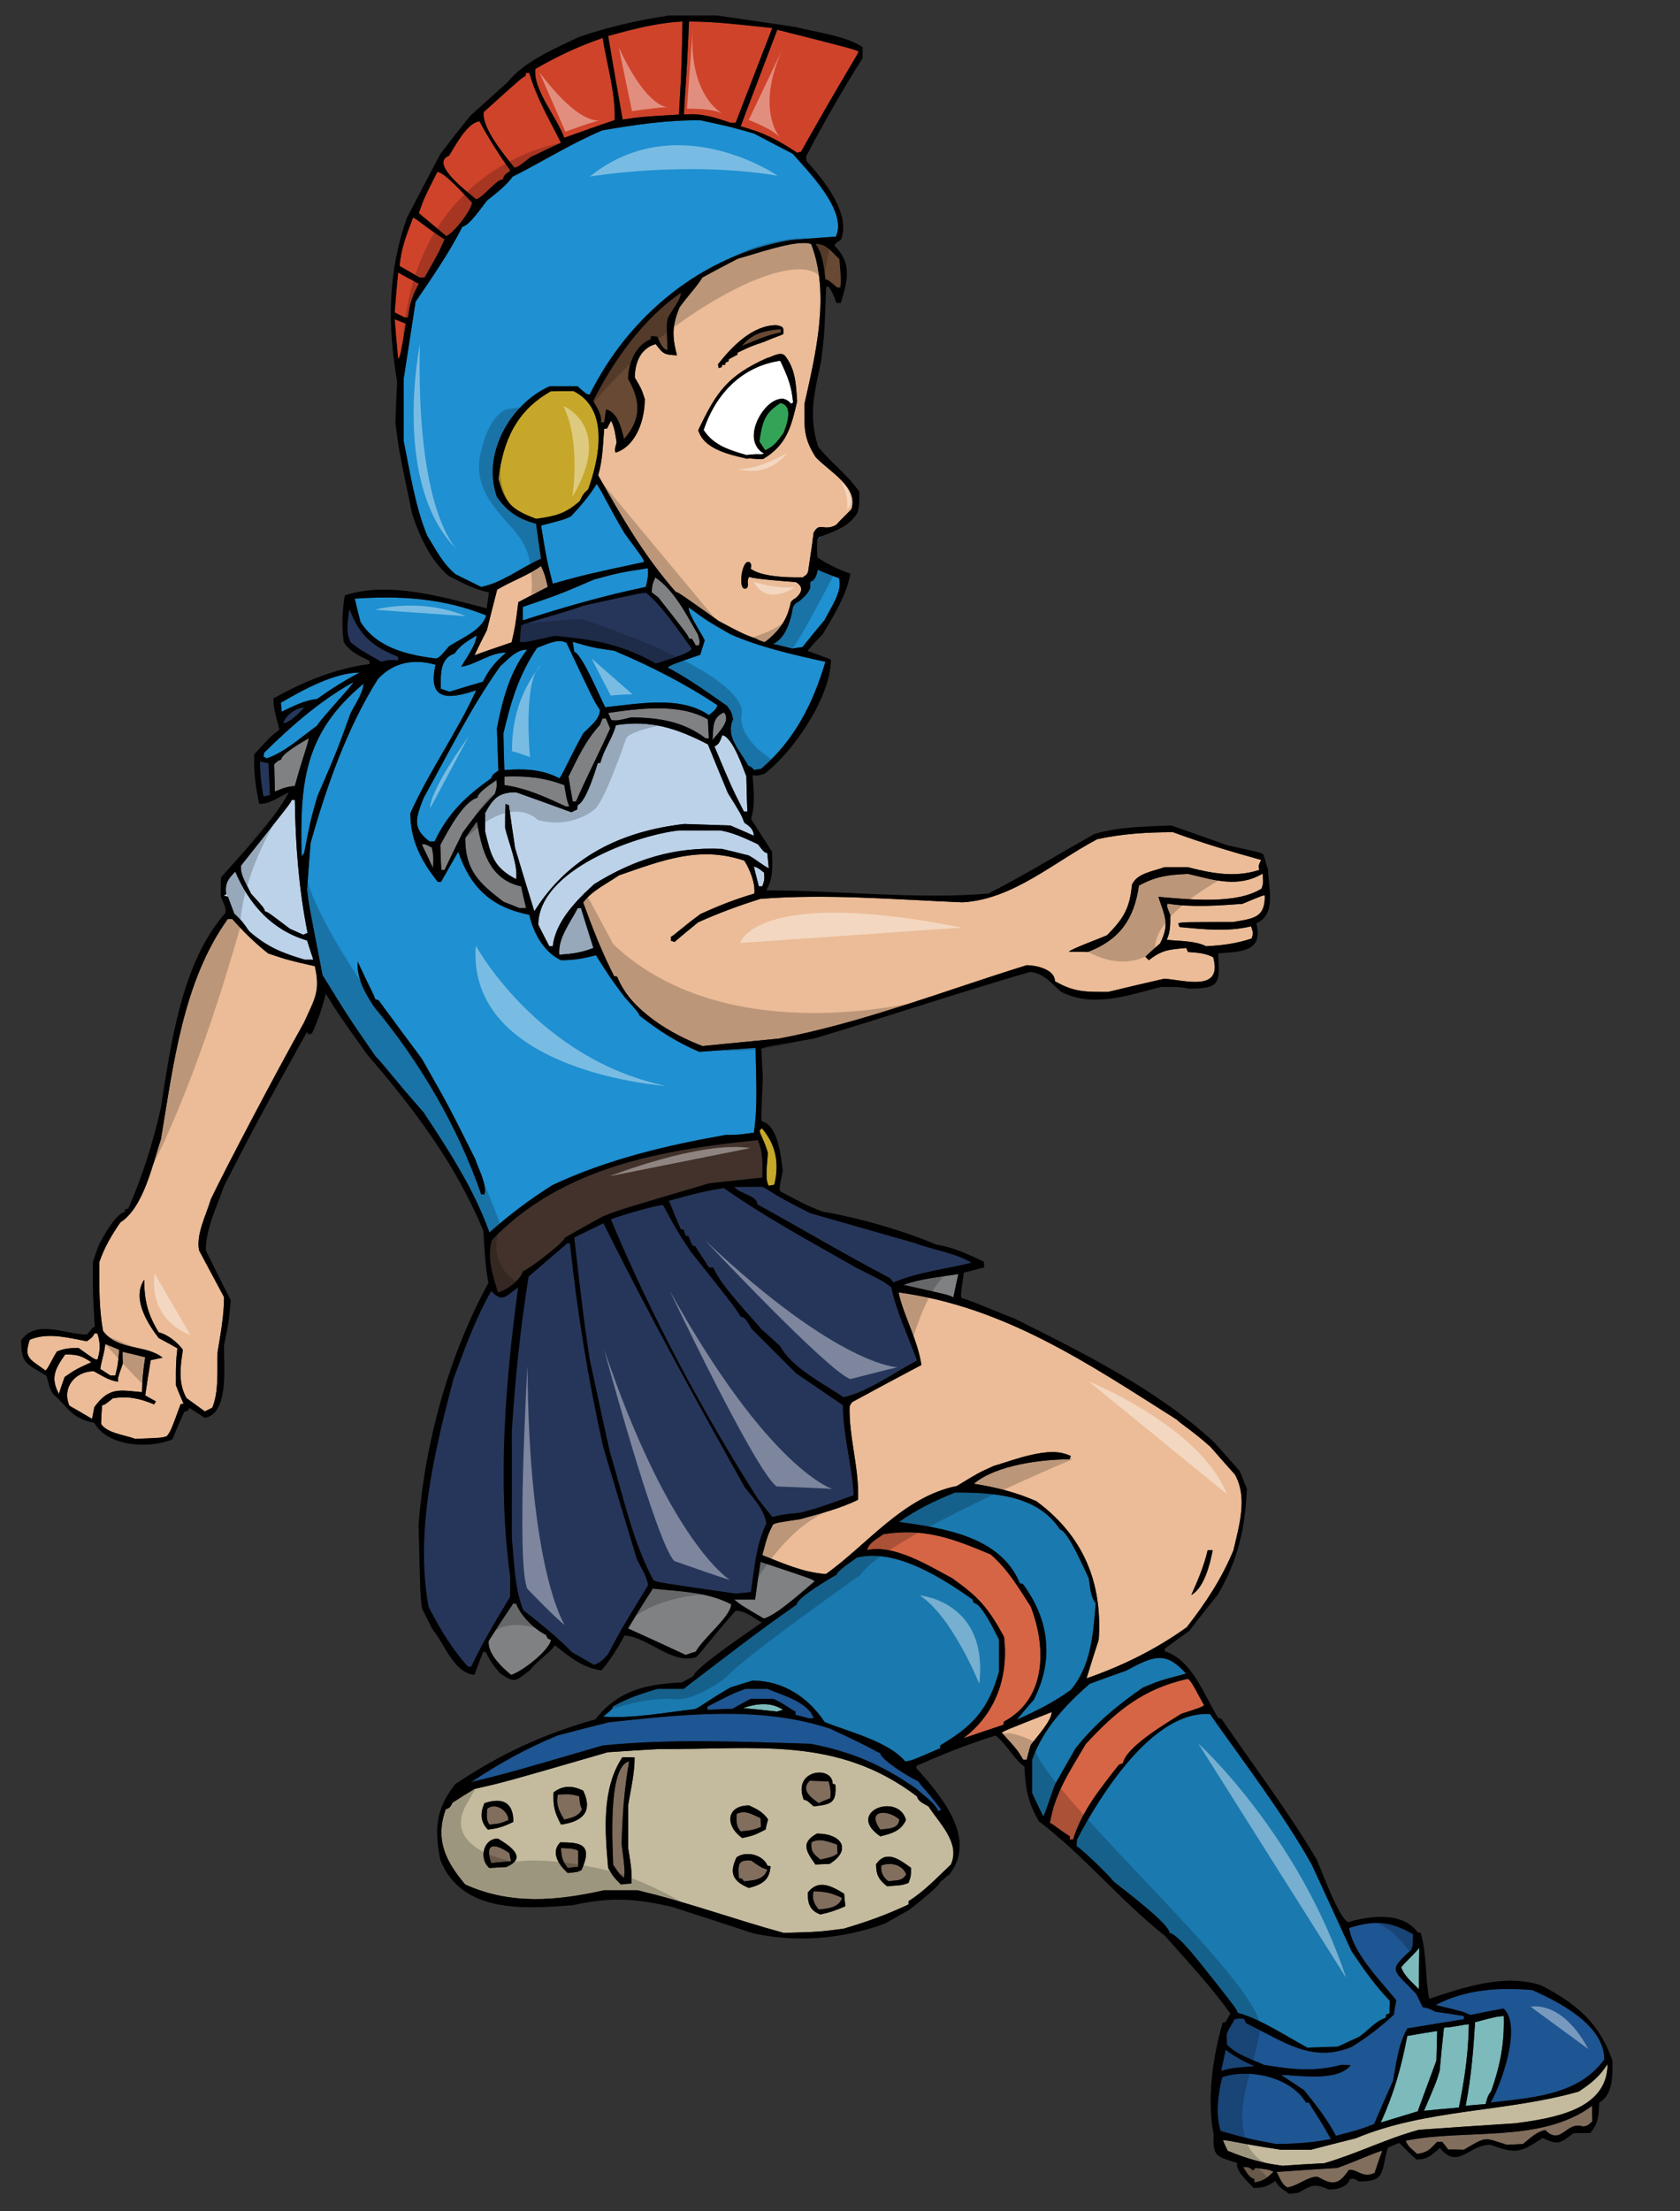 <?xml version="1.0" encoding="utf-8"?>
<!-- Generator: Adobe Illustrator 17.0.0, SVG Export Plug-In . SVG Version: 6.00 Build 0)  -->
<!DOCTYPE svg PUBLIC "-//W3C//DTD SVG 1.1//EN" "http://www.w3.org/Graphics/SVG/1.1/DTD/svg11.dtd">
<svg version="1.1" id="Layer_1" xmlns="http://www.w3.org/2000/svg" xmlns:xlink="http://www.w3.org/1999/xlink" x="0px" y="0px"
	 width="152px" height="200px" viewBox="0 0 152 200" style="enable-background:new 0 0 152 200;" xml:space="preserve">
<rect x="0" y="0" width="152" height="200" fill="#333333" stroke="none"/>
<path id="color16" style="fill:#CF432A;" d="M67.009,11.425c1.104-2.913,2.211-5.823,3.317-8.734c6.77,1.714,6.77,1.714,7.355,1.963
	c-0.091,0.338-1.285,2.098-5.212,9.072c-0.113,0.022-0.227,0.045-0.339,0.089C70.28,12.599,69.13,12.011,67.009,11.425z
	 M48.028,14.2c0.903-0.428,1.806-0.857,2.73-1.286c-1.038-2.053-2.234-4.085-2.866-6.319c-0.113,0-0.203,0-0.294,0
	c-0.021,0.091-0.045,0.181-0.045,0.271c-0.36,0.18-0.36,0.18-3.792,3.273c-0.18,1.444,1.874,3.881,2.776,5.033
	C46.899,15.08,46.899,15.08,48.028,14.2z M35.707,28.87c0.09,1.196,0.203,2.393,0.316,3.61c0.203-0.292,0.203-0.292,0.7-3.204
	C36.383,29.141,36.045,29.005,35.707,28.87z M36.924,28.711c0.135-1.265,0.361-1.919,0.971-3.046
	c-0.631-0.338-1.264-0.678-1.873-1.016c-0.113,1.195-0.227,2.392-0.317,3.611c0.292,0.135,0.586,0.293,0.902,0.452
	C36.699,28.711,36.813,28.711,36.924,28.711z M43.086,18.038c0.767-0.293,1.805-1.806,2.414-1.806
	c0.068-0.406,0.338-0.543,0.677-0.79c-1.015-1.444-1.962-2.91-2.798-4.468c-1.128,0.136-2.167,2.189-2.754,3.114
	C38.797,14.811,42.499,17.496,43.086,18.038z M38.414,25.1c1.265-2.211,1.265-2.211,1.806-3.453
	c-1.806-1.151-2.505-1.874-2.843-1.964c-0.564,1.444-1.105,2.799-1.218,4.378c0.587,0.338,1.196,0.678,1.805,1.039
	C38.099,25.1,38.256,25.1,38.414,25.1z M55.611,10.861c0.09-2.459-0.7-4.966-1.084-7.425c-2.234,0.767-4.04,1.624-6.093,2.798
	c-0.226,1.874,1.985,4.424,2.618,6.229C52.564,11.921,54.077,11.38,55.611,10.861z M61.434,10.363
	c0.067-1.804,0.227-2.707,0.316-8.417c-2.302,0.112-4.513,0.699-6.724,1.309c0.43,2.505,0.856,5.033,1.309,7.561
	C57.98,10.567,57.98,10.567,61.434,10.363z M66.106,11.109c0.135,0,0.292,0,0.45,0c1.106-2.866,2.212-5.733,3.319-8.576
	c-2.505-0.249-5.011-0.586-7.538-0.586c-0.227,5.688-0.406,6.77-0.452,8.417C63.397,10.206,64.684,10.612,66.106,11.109z
	 M42.702,18.307c-0.542-0.519-2.46-2.753-3.137-2.753c-1.219,2.415-1.219,2.415-1.67,3.723c0.813,0.678,1.649,1.378,2.483,2.077
	C41.032,21.106,42.702,18.985,42.702,18.307z"/>
<path id="color15" style="fill:#42322B;" d="M68.972,106.506c-1.604,0.157-3.206,0.339-4.809,0.52
	c-8.123,2.394-8.123,2.394-9.636,3.001c-1.15,0.634-2.301,1.265-3.43,1.918c0,0.385-3.318,2.911-3.769,3.023
	c-0.271,0.815-1.444,1.718-2.28,1.921c-0.451-1.511-1.015-3.159-0.542-4.738c6.343-6.592,15.301-8.149,24.058-9.028
	C69.063,104.316,68.993,105.174,68.972,106.506z"/>
<path id="color14" style="fill:#C6A72A;" d="M68.724,102.263c0.067-0.09,0.134-0.158,0.203-0.228
	c1.285,1.491,1.603,3.207,1.128,5.123c-0.181,0.023-0.339,0.046-0.495,0.092c-0.406-0.564-0.092-2.324-0.092-3.003
	C69.175,103.211,68.791,102.67,68.724,102.263z M51.887,35.369c-0.699,0-1.376,0-2.054,0.023c-3.114,1.76-4.31,4.445-4.739,7.92
	c0.631,2.28,1.218,2.776,3.408,3.611c1.782-0.248,2.641-0.452,3.948-1.603c0.339-0.676,0.339-0.676,0.768-1.061
	C54.189,41.553,55.205,37.017,51.887,35.369z"/>
<path id="color13" style="fill:#684933;" d="M70.644,30.072c-1.224,0.211-2.356,0.755-3.519,1.208
	c0.967-1.163,2.054-1.374,3.519-1.51C70.644,29.861,70.644,29.966,70.644,30.072z M73.778,22.054
	c0.677,0.902,0.767,2.121,0.901,3.204c0.294,0.09,0.294,0.09,1.063,0.745c0.091,0,0.181,0,0.293,0
	c0.067-0.745,0.067-0.745-0.09-2.572C75.2,22.753,74.816,22.054,73.778,22.054z M53.67,36.249c0.316,0.609,0.813,1.241,0.7,1.941
	c0.09,0,0.181,0,0.294,0c0.044-0.406,0.112-0.791,0.18-1.173c1.105,0.359,1.332,1.646,1.625,2.686
	c1.581-1.806,1.491-3.454,0.362-5.439c0-1.377,0.677-3.046,2.053-3.588c0-0.09,0-0.18,0.022-0.271c0.181,0,0.361,0.023,0.565,0.044
	c0.226,0.453,0.405,1.107,0.925,1.22c-0.09-2.348-0.09-2.348,0.045-2.934c0.293-0.587,1.174-1.648,1.174-2.258
	C58.184,28.824,55.543,32.571,53.67,36.249z"/>
<path id="color12" style="fill:#7CBABC;" d="M134.408,190.303c-0.606,0.044-1.22,0.088-1.804,0.156
	c0.495-2.526,0.698-4.986,0.855-7.561c1.851-0.496,1.851-0.496,2.596-0.564c0.066,2.461-0.314,4.445-1.128,6.771
	C134.613,189.555,134.613,189.555,134.408,190.303z M127.324,184.141c-0.544,2.864-1.197,5.167-2.395,7.83
	c1.107-0.338,2.212-0.678,3.34-1.016c0.566-1.534,1.128-3.069,1.692-4.605c0.023-0.9,0.045-1.782,0.07-2.663
	C129.129,183.824,128.226,183.98,127.324,184.141z M128.383,179.919c0-1.266,0-2.505,0.023-3.747
	c-0.543,0.68-1.331,1.333-1.626,1.762C127.075,178.768,127.773,179.287,128.383,179.919z M132.898,183.078
	c-0.769,0.07-1.084,0.227-2.258,0.317c-0.135,1.284-0.271,2.569-0.384,3.882c-0.316,1.061-0.316,1.061-1.421,3.633
	c1.037-0.111,2.097-0.204,3.16-0.294C132.515,188.02,132.852,185.721,132.898,183.078z M67.233,154.484
	c1.016,0.093,2.055,0.204,3.093,0.318c0.157-0.069,0.337-0.114,0.519-0.16C69.739,153.9,68.406,154.079,67.233,154.484z"/>
<path id="color11" style="fill:#1E5593;" d="M133.031,182.242c-0.608-0.291-0.608-0.291-3.135-0.901
	c2.708-1.42,5.709-1.602,8.734-1.354c2.392,1.061,6.52,3.137,6.52,6.274c-2.347,3.271-6.589,3.452-10.289,3.904
	c0.924-1.535,2.888-6.951,1.173-8.507C135.02,181.838,134.027,182.041,133.031,182.242z M114.37,186.758
	c2.504,0.406,4.491,0.653,6.95,0c0.292,0,0.586,0,0.881,0.021c-1.129,1.512-4.671,0.925-6.298,0.879
	c0.678,0.453,1.379,0.903,2.077,1.377c1.061,1.311,2.099,2.619,2.889,4.131c2.1-0.54,2.1-0.54,3.452-1.061
	c0.564-1.309,1.128-2.619,1.716-3.904c0.294-1.625,0.475-3.295,1.287-4.739c1.69-0.293,3.406-0.563,5.121-0.835
	c0-0.112,0-0.204,0-0.293c-0.856-0.135-1.715-0.27-2.549-0.384c-0.654-0.316-0.654-0.316-1.175-0.407
	c-0.204-0.405-0.383-0.788-0.565-1.172c-2.051-2.259-2.707-2.01-0.473-4.018c0.157-0.475,0.157-0.475,0.157-1.423
	c-2.146-1.218-3.454-1.264-5.777-0.563c0.338,2.277,2.843,4.783,4.266,6.544c-0.092,0.428-0.159,0.856-0.226,1.309
	c-1.197,1.105-2.415,2.055-3.815,2.91c-3.632,1.491-6.14-0.495-9.546-2.144c-0.066-0.135-0.111-0.245-0.158-0.36
	c-0.294-0.091-0.294-0.091-0.902,0c-0.09,0.293-0.359,0.542-0.699,1.331c0,0.317,0,0.633,0.022,0.971
	C111.932,185.855,113.172,186.214,114.37,186.758z M110.893,185.382c-0.135,0.63-0.271,1.263-0.405,1.917
	c0.903-0.249,0.903-0.249,2.979-0.43C112.495,186.42,111.729,186.034,110.893,185.382z M120.417,193.46
	c-1.444-2.55-1.896-3.001-1.965-3.294c-0.109,0-0.202,0-0.291,0c-1.399-2.325-5.123-3.115-7.582-2.301
	c-0.362,1.511-0.634,3.359-0.137,4.873c2.302,0.652,2.302,0.652,5.01,1.174C117.189,193.89,118.726,193.798,120.417,193.46z
	 M73.169,155.41c0.136,0,0.293,0,0.451,0c-0.475-1.466-2.911-2.12-4.197-2.662c-0.678,0-1.332,0-1.987,0
	c-1.195,0.45-1.195,0.45-3.429,1.603c0,0.091,0,0.181,0,0.292c0.744-0.043,1.489-0.064,2.256-0.089
	c0.542-0.317,1.084-0.608,1.647-0.901c0.677,0,1.377,0,2.076,0c1.15,0.54,1.603,0.99,1.986,1.15c0,0.089,0,0.178,0,0.294
	C72.356,155.185,72.763,155.298,73.169,155.41z M79.646,158.571c-0.293-0.091-0.563-0.384-4.513-2.211
	c-6.388-2.124-13.474-1.288-20.041-0.589c-1.557,0.385-3.113,0.789-4.649,1.193c-2.776,1.152-5.304,2.531-7.809,4.223
	c3.61-0.902,3.61-0.902,11.894-3.318c6.207-0.63,12.549-0.336,18.777-0.155c3.7,0.697,6.499,1.896,9.591,4.062
	c0.654,0.609,1.647,1.219,2.008,2.053c0.067-0.065,0.158-0.111,0.248-0.158c-1.24-1.667-1.76-2.053-2.053-2.548
	C82.308,160.78,79.646,159.113,79.646,158.571z"/>
<path id="color10" style="fill:#D56545;" d="M101.212,159.632c-1.645,2.122-3.335,4.152-4.123,6.747c-0.112,0-0.203,0-0.293,0
	c0-0.111,0-0.202,0-0.295c-1.127-0.697-1.51-1.128-1.804-1.195c0.452-2.774,1.85-4.763,3.245-7.153
	c2.684-2.91,5.164-5.011,9.228-5.892c0.358,0.113,1.149,1.897,1.487,2.37c-0.269,0.205-0.269,0.205-2.076,0.79
	c-1.173,0.746-4.986,2.957-5.279,4.47C101.461,159.52,101.325,159.563,101.212,159.632z M90.839,155.705
	c3.904-2.1,3.814-6.794,2.415-10.405c-1.104-1.715-2.075-3.385-3.633-4.717c-3.431-1.444-5.981-2.415-9.702-1.825
	c-0.521,0.405-1.333,0.766-1.469,1.441c2.461-0.564,5.709,1.489,7.719,2.552c2.393,1.713,3.203,2.616,4.67,5.279
	c0.431,3.635-0.743,6.974-3.678,9.184c1.195-0.404,2.393-0.811,3.61-1.217C90.794,155.884,90.815,155.793,90.839,155.705z"/>
<path id="color9" style="fill:#1A79AF;" d="M98.508,142.751c0.113,0.653,0.159,1.759,0.632,2.233
	c-0.227,2.731-0.405,5.664-2.254,7.855c-1.579,1.146-3.113,1.894-4.897,2.706c0.497-0.609,1.017-1.219,1.535-1.805
	c1.851-3.589,1.422-7.268-0.992-10.495c-0.091-0.022-0.182-0.022-0.249-0.022c-1.737-4.265-6.883-5.009-10.946-5.574
	c1.693-1.174,3.16-1.895,5.078-2.661c3.387,0,7.447,0.181,9.501,3.361C96.57,138.35,98.261,142.23,98.508,142.751z M118.296,185.201
	c0.901-0.046,1.808-0.069,2.731-0.092c0.632-0.293,1.265-0.588,1.918-0.88c0.837-0.565,1.466-1.421,2.44-1.735
	c0-0.092,0-0.184,0.02-0.271c0.091-0.047,0.203-0.092,0.317-0.136c0-0.386,0-0.768,0.021-1.128
	c-1.332-1.376-2.393-2.891-3.475-4.513c-1.194-2.62-2.393-5.214-3.588-7.811c-2.642-4.692-6.115-9.208-9.208-13.608
	c-5.213-0.339-9.994,7.471-12.023,11.328c-0.021,0.204-0.045,0.406-0.045,0.634c0.271,0.065,2.682,2.348,3.38,3.206
	c0.969,0.766,5.032,3.836,5.032,4.625c0.925,0.18,3.248,3.384,3.949,4.196c2.121,2.707,2.121,2.707,2.211,3.024
	C114.055,182.605,116.445,184.207,118.296,185.201z M97.315,158.117c1.779-2.232,3.739-3.858,6.085-5.482
	c1.514-0.633,1.514-0.633,3.905-1.265c-1.873-2.12-3.002-1.559-5.415-0.271c-1.106,0.385-2.21,0.79-3.314,1.195
	c-2.207,1.964-4.17,4.018-5.186,6.84c0,1.015,0,2.029,0,3.045c0.314,0.7,0.653,1.398,0.992,2.1c0.226-0.293,0.521-1.489,1.107-2.955
	C96.099,160.239,96.706,159.179,97.315,158.117z M90.389,151.19c0-0.97,0-1.94,0-2.889c-0.249-0.475-1.579-3.317-2.279-3.317
	c-0.046-0.113-0.091-0.228-0.136-0.339c-2.641-1.851-6.906-4.651-10.449-3.771c-0.203,0.158-1.827,1.221-1.827,1.535
	c-0.272,0.158-3.611,2.077-3.611,2.709c-3.477,2.414-6.884,5.057-10.224,7.628c-0.813,0-1.604,0-2.392,0
	c-1.467,0.45-2.708,0.835-4.041,1.604c-0.045,0.248-0.045,0.248-0.857,0.902c2.504,0.225,5.845-0.406,8.328-0.678
	c0.7-0.34,1.083-0.746,3.204-1.964c0.654-0.201,1.309-0.406,1.963-0.609c2.798,0,5.055,1.513,6.545,3.748
	c2.098,0.855,5.777,1.736,7.289,3.565c0.608-0.09,0.608-0.09,3.16-1.196c0-0.091,0-0.178,0.021-0.271
	C88.063,156.088,89.418,154.577,90.389,151.19z"/>
<path id="color8" style="fill:#EBBC97;" d="M5.148,122.237c-0.518,0.833-0.834,1.622-1.037,1.713
	c-1.445-1.061-1.964-1.105-1.422-2.774c1.602-0.699,3.52-0.181,5.168,0.136c0.519-0.385,0.519-0.385,0.7-0.723c0.09,0,0.18,0,0.27,0
	c0.25,0.994,0.272,1.354,0,2.37c-0.27,0-0.27,0-1.714-1.04C6.322,121.919,5.873,121.943,5.148,122.237z M92.578,159.157
	c0.09,0,0.203,0,0.317,0c0.111-0.452,0.222-0.903,0.358-1.332c0.497-0.677,1.897-2.188,1.897-2.979
	c-4.244,1.669-4.244,1.669-4.514,1.871C92.036,158.254,92.036,158.254,92.578,159.157z M92.894,87.297
	c0.812,0,2.55,0.361,2.55,1.446c1.759,1.013,2.816,0.969,4.822,0.969c1.692-0.405,3.383-0.813,5.098-1.197
	c2.009,0.183,5.259,1.174,4.402-1.942c-0.767-0.382-1.422-0.405-2.278-0.473c-0.068-0.135-0.114-0.249-0.159-0.361
	c-1.512,0.135-2.189,0.159-3.385,1.107c-0.113-0.112-0.225-0.226-0.315-0.316c0.429-0.406,0.88-0.814,1.332-1.197
	c0.856-1.737,0.474-2.369-0.158-4.219c2.686,0.226,7.04,0.721,9.342-0.745c0.159-0.498,0.159-0.498,0.093-1.353
	c-2.236,1.308-4.357,0.585-6.748,0.021c-1.784,0.089-2.867,0.203-4.446,1.061c-0.429,3.001-1.715,4.896-4.622,6.003
	c-0.586-0.022-1.149-0.022-1.712-0.022c0.135-0.226,3.018-1.286,3.448-1.488c1.486-1.491,2.073-2.461,2.254-4.561
	c0.451-1.06,1.918-1.217,2.955-1.602c0.678,0,1.377,0,2.077,0c2.188,0.564,4.311,0.971,6.499,0.249
	c-0.136-0.407,0-0.519,0.158-0.901c-2.688-0.747-5.35-1.535-7.967-2.507c-2.303,0-4.582,0.135-6.859,0.632
	c-3.943,2.078-7.621,5.439-12.18,5.71c-6.048-0.247-12.254-0.788-18.303-0.313c-1.919,0.609-3.77,1.284-5.622,2.119
	c-0.722,0.586-1.443,1.175-2.144,1.783c-0.112-0.045-0.224-0.09-0.315-0.112c0-0.137,0-0.249,0-0.362
	c0.294-0.134,0.972-0.812,2.664-2.054c1.625-0.745,3.16-1.354,4.874-1.85c0.113-0.925-0.407-2.189-0.902-2.979
	c-4.063-1.377-7.425-0.024-11.351,1.331c-1.06,0.746-2.483,1.4-3.228,2.46c0.836,2.302,1.692,4.49,2.799,6.658
	c0.09,0,0.18,0.022,0.271,0.045c1.219,3.045,4.875,5.19,7.718,6.272c2.303-0.223,4.605-0.45,6.929-0.676
	C78.089,92.489,85.513,89.577,92.894,87.297z M44.981,53.333c-0.316,1.22-0.633,2.438-0.926,3.656
	c-0.383,0.745-0.767,1.51-1.129,2.28c1.107-0.408,2.235-0.79,3.364-1.174c0.316-1.376,0.316-1.376,0.609-3.634
	c0.88-0.474,1.761-0.925,2.663-1.376c-0.249-1.061-0.249-1.061-0.609-1.896C47.78,52.046,46.244,52.566,44.981,53.333z
	 M111.73,133.362c1.174,2.076,0.384,4.627-0.135,6.86c-1.083,2.594-2.484,4.718-4.221,6.951c-2.799,2.007-5.823,3.497-9.068,4.626
	c0.362-1.173,0.723-2.347,1.104-3.498c0.34-5.169-1.374-9.366-5.636-12.525c-1.85-0.812-3.654-1.264-5.664-1.579
	c1.986-1.692,6.117-2.212,8.665-2.212c0.021-0.112,0.066-0.204,0.112-0.294c-1.961-0.971-5.054,0.339-6.996,0.9
	c-1.353,0.613-1.353,0.613-3.316,1.808c-4.854,0.973-8.104,5.305-11.849,7.965c-2.099-0.157-3.792-0.945-5.755-1.713
	c0.496-1.829,0.496-1.829,0.971-2.775c0.36-0.158,0.36-0.158,2.459-0.476c1.761-0.498,3.611-0.948,5.236-1.759
	c0.111-2.868-0.836-5.62-0.768-8.442c0.067-0.136,0.135-0.271,0.226-0.384c2.076-1.129,4.173-2.255,6.272-3.361
	c-0.337-2.257-1.557-4.333-2.072-6.565c9.613,1.307,17.124,6.406,25.177,11.508c0.248,0.295,1.377,0.971,3.045,2.459
	C110.241,131.691,110.985,132.527,111.73,133.362z M109.721,140.199c-0.158,0-0.317,0-0.453,0c-0.336,1.446-0.879,2.707-1.488,4.063
	C108.932,143.631,109.473,141.51,109.721,140.199z M114.437,81.002c-0.134-0.046-0.134-0.046-2.03,0.746
	c-2.19,0.158-4.583,0.337-6.775-0.024c-0.066,0.272-0.066,0.272,0.249,1.018c0,0.901,0.023,1.465-0.315,2.256
	c1.13,0.135,2.528,0.068,3.567,0.586c1.534-0.09,2.641-0.225,4.107-0.699c0.181-0.497,0.113-0.61-0.044-1.106
	c-2.146,0.518-4.31,0.271-6.478,0.066c-0.046-0.113-0.091-0.226-0.112-0.338c0.428-0.113,0.428-0.113,4.943-0.113
	C113.557,83.056,114.437,82.965,114.437,81.002z M10.791,122.079c-0.429-0.183-0.857-0.364-1.263-0.521
	c-0.092,0.881-0.385,1.625-0.452,2.258c0.293,0.182,0.586,0.384,0.903,0.586c0.136,0,0.293,0,0.45,0
	C10.655,123.521,10.655,123.521,10.791,122.079z M24.264,86.235c-1.197-0.946-2.234-1.963-3.25-3.114c-0.135,0-0.271,0-0.406,0
	c-4.063,5.642-4.921,13.203-6.048,19.909c-0.744,2.232-1.557,6.182-3.678,7.537c-0.813,1.195-1.422,2.211-1.897,3.588
	c0,2.12-0.044,4.153,0.34,6.229c1.377,1.829,3.835,1.174,5.393,2.414c-0.361,0.071-0.722,0.137-1.083,0.227
	c-0.182,1.061-0.339,2.12-0.498,3.182c0.318,0.181,0.633,0.362,0.971,0.543c-0.067,0.089-0.113,0.181-0.158,0.271
	c-1.309-0.541-2.302-0.765-3.724-0.563c-0.699,0.563-0.699,0.563-0.993,0.654c-0.045,0.541-0.067,1.106-0.089,1.67
	c0.519,0.836,2.122,0.994,3.092,1.355c2.414-0.091,2.414-0.091,2.866-0.248c0.362-0.497,0.362-0.497,1.241-2.889
	c0.092-0.023,0.182-0.023,0.271-0.023c-0.248-0.563-0.474-1.128-0.7-1.692c0-2.077,0-2.077,0.136-3.339
	c-0.565-0.318-1.128-0.633-1.692-0.926c-1.038-1.354-2.439-3.59-1.309-5.281c0,1.875,0.316,3.138,1.309,4.764
	c0.834,0.201,1.692,0.9,2.189,1.579c-0.226,1.442-0.453,3.046,0.337,4.377c0.543,0.382,1.084,0.79,1.648,1.195
	c0.226-0.111,0.45-0.226,0.676-0.338c0.609-1.467,0.43-3.408,0.475-5.01c0.271-1.646,0.587-3.317,0.587-4.987
	c-0.767-1.423-1.512-2.821-2.256-4.22c-0.295-1.468,0.653-3.229,1.059-4.626c1.22-2.575,6.049-11.762,8.418-15.959
	c0.993-2.212,1.512-2.844,0.993-5.124C26.092,86.847,26.092,86.847,24.264,86.235z M12.846,125.914
	c0.066-1.645,0.066-1.645,0.292-3.159c-0.698-0.18-1.375-0.34-2.052-0.496c0,0.361,0,0.724,0.021,1.083
	c-0.474,1.333-0.474,1.333-0.406,1.626c-0.835-0.091-1.49-0.564-2.212-0.947c-1.671,0-2.912,1.443-2.212,3.114
	c0.677,0.381,1.355,0.789,2.054,1.195c0.068-0.364,0.136-0.724,0.203-1.061C9.889,125.417,10.791,125.734,12.846,125.914z
	 M5.894,122.504c-0.903,1.289-1.355,2.1-0.565,3.566c0.159-0.516,0.338-1.037,0.52-1.533c0.992-0.678,0.992-0.678,2.413-1.333
	C7.338,122.596,6.999,122.506,5.894,122.504z M61.137,53.535c-2.867-3.249-4.898-6.791-7.02-10.539
	c0.406-1.354,0.429-2.776,0.542-4.198c0.089-0.021,0.18-0.044,0.271-0.044c0.111-0.247,0.225-0.474,0.361-0.699
	c0.337,0.676,0.382,1.241,0.496,1.963c-0.181,0.655-0.181,0.655-0.091,0.926c1.918-0.631,2.64-3.047,2.64-4.852
	c-0.293-0.903-0.293-0.903-0.902-1.942c0-1.309,0.52-2.686,1.895-3.024c0.701,0.948,0.813,0.948,1.919,1.015
	c-0.45-1.736-0.45-2.663,0.228-4.332c0.79-1.105,1.513-1.806,2.075-2.708c1.06-0.587,2.144-1.152,3.228-1.715
	c1.309-0.316,5.349-1.806,6.612-1.308c1.737,4.513,0.406,9.908-0.609,14.466c0,2.076-0.13,3.023,1.021,4.807
	c1.197,1.285,3.871,2.674,3.239,4.684c-0.452,0.497-0.926,0.905-1.377,1.424c-1.096,0.636-1.465-0.264-2.002,0.633l-0.021,0.006
	l-0.004,0.029c-0.008,0.015-0.016,0.021-0.023,0.036c-0.04,0.33-0.079,0.596-0.12,0.84c0.004,0.008,0.008,0.016,0.011,0.024
	l-0.396,2.682c0,0-0.107,0.32-0.348,0.401c0,0-0.051,0.046-0.105,0.107c-4.026,0.078-4.747-0.802-4.747-0.802
	c0.161-0.349-0.079-0.562-0.079-0.562c-0.509-0.267-0.723,1.044-0.723,1.044c-0.188,1.524,0.32,1.337,0.32,1.337
	c0.293,0,0.241-0.482,0.241-0.482c-0.082-0.268,0.106-0.587,0.106-0.587c0.295,0.213,4.227,0.48,4.227,0.48
	c1.123,0.641-0.053,1.471-0.053,1.471c-0.286,0.161-0.375,0.303-0.406,0.385c-0.014,0.042-0.021,0.071-0.021,0.071
	c-0.036,0.231-0.101,0.442-0.167,0.651c-0.24,0.768-0.646,1.388-1.073,1.867c-0.425,0.478-0.842,0.813-1.106,0.995
	c-0.213-0.068-0.427-0.136-0.631-0.235c-0.028-0.014-0.045-0.035-0.069-0.053c0.107,0.038,0.209,0.075,0.334,0.12
	c0.184-0.045,0.387-0.091,0.59-0.135c-0.014-0.013-0.021-0.02-0.033-0.031c-0.004-0.002-0.008-0.004-0.011-0.007
	c0.011,0.009,0.023,0.019,0.044,0.038c-0.204,0.044-0.406,0.09-0.588,0.134c-0.127-0.045-0.231-0.083-0.34-0.122
	c0.001,0.001,0.003,0.002,0.004,0.003c-0.002-0.001-0.004-0.002-0.006-0.002c-0.123-0.045-0.23-0.083-0.335-0.123
	c-0.031-0.012-0.064-0.024-0.093-0.035c-0.094-0.035-0.18-0.068-0.263-0.101c-0.031-0.012-0.063-0.025-0.093-0.037
	c-0.081-0.032-0.16-0.066-0.239-0.1c-0.028-0.013-0.057-0.025-0.086-0.038c-0.082-0.036-0.165-0.074-0.252-0.115
	c-0.024-0.012-0.05-0.024-0.074-0.036c-0.095-0.045-0.193-0.093-0.302-0.148c-0.02-0.009-0.043-0.02-0.062-0.03
	c-0.118-0.06-0.242-0.123-0.385-0.197c-0.023-0.012-0.052-0.027-0.074-0.039c-0.314-0.164-0.688-0.362-1.172-0.618
	C61.408,53.604,61.408,53.604,61.137,53.535z M64.966,32.941c0.016,0.106,0.03,0.228,0.045,0.347c0.092-0.03,0.196-0.06,0.303-0.091
	c0-0.06,0-0.12,0.015-0.181c0.091-0.015,0.183-0.03,0.288-0.03c0-0.075,0.015-0.135,0.03-0.196c0.09-0.046,0.181-0.075,0.271-0.105
	c0-0.062,0-0.122,0.015-0.183c0.256-0.151,0.514-0.286,0.785-0.422c0-0.061,0-0.121,0.016-0.182c1.192-0.574,1.192-0.574,2.4-0.981
	c0.906-0.407,1.615-0.604,1.736-0.709c0.011-0.158,0.017-0.278,0.009-0.372c-0.002-0.006-0.004-0.013-0.005-0.018
	c-0.028-0.263-0.171-0.311-0.623-0.41C68.062,29.408,66.188,31.387,64.966,32.941z M63.244,38.755
	c0.009,0.13,0.021,0.269,0.039,0.435c0,0.001,0,0.001,0.001,0.002c0,0-0.001,0-0.001,0s0,0,0,0c0.174,0.387,0.435,0.706,0.765,0.968
	c0,0,0.001,0.001,0.001,0.001c0,0,0,0,0.001,0l3.497,1.322c0.506-0.072,0.961,0.09,1.487,0.034c2.167-1.276,2.559-2.953,3.087-5.218
	c-0.083-1.154-0.107-2.35-0.639-3.402c-0.12-0.237-0.259-0.47-0.438-0.691c0,0,0,0,0-0.001c0.001,0,0.001,0.001,0.001,0.001
	c0-0.009,0.009-0.013,0.01-0.022c-0.001,0.008-0.011,0.012-0.011,0.021c-0.005-0.006-0.008-0.013-0.015-0.02
	c-0.408-0.472-1.273,0.153-1.587,0.175C65.773,33.994,64.817,35.5,63.244,38.755z"/>
<path id="color7" style="fill:#33A457;" d="M70.89,39.16c-0.556,0.745-0.782,1.16-1.656,1.567c-0.178-0.278-0.353-0.538-0.529-0.797
	c0.008-0.049,0.015-0.092,0.022-0.14c0.044-0.285,0.087-0.546,0.135-0.79c0.185-0.955,0.469-1.631,1.376-2.287
	c0.125-0.091,0.25-0.181,0.399-0.271c0.065,0.012,0.106,0.045,0.161,0.066l0.001,0C71.743,36.871,71.175,38.455,70.89,39.16z"/>
<path id="color6" style="fill:#BCD2E9;" d="M67.302,73.396c-1.129-2.235-1.129-2.235-2.663-5.89c0.474-0.18,0.519-0.565,0.722-1.016
	c0.947,0.179,1.918,3.137,2.166,3.724c0.023,1.06,0.046,2.122,0.092,3.183C67.505,73.396,67.393,73.396,67.302,73.396z
	 M46.041,72.831c0.182,1.288,0.361,2.572,0.564,3.881c0.564,1.897,1.151,3.793,1.737,5.711c3.092-4.92,7.832-7.243,13.563-7.899
	c1.377,0.046,2.775,0.091,4.176,0.135c0.698,0.293,1.399,0.61,2.121,0.925c0.001-0.563-0.405-0.879-0.856-1.172
	c-0.294-0.767-0.294-0.767-1.489-2.686c-0.609-1.468-1.219-2.934-1.807-4.401c-2.799-1.444-5.168-2.233-8.327-1.737
	c-0.315,1.218-1.106,2.189-1.4,3.408c-0.089,0-0.179,0.021-0.247,0.044c-0.227,0.722-1.062,3.475-1.806,3.77
	c-0.023,0.136-0.045,0.271-0.045,0.405c-0.181,0.068-0.361,0.158-0.52,0.248c-1.67-0.61-3.34-1.219-5.01-1.806
	c-1.466,0-2.031,0.43-2.798,1.873c0,0.564,0,1.128,0,1.693c0.519,2.123,0.745,3.228,2.798,4.289c0.203-1.243-0.7-3.363-0.993-4.627
	c0-0.724,0-1.445,0.023-2.168C45.815,72.739,45.929,72.785,46.041,72.831z M23.97,82.423c0.294,0.09,0.294,0.09,2.258,1.579
	c0.405,0.182,0.812,0.362,1.218,0.541c0.113-0.065,0.249-0.111,0.384-0.156c-0.79-3.973-1.105-7.989-1.152-12.03
	c-0.111,0-0.204,0-0.292,0c-0.091,0.271-0.091,0.271-4.582,5.936c-0.09,0.88,0.563,1.761,0.903,2.528
	C23.88,82.106,23.88,82.106,23.97,82.423z M21.286,78.835c-0.632,0.631-0.971,1.084-0.813,2.052
	c-0.091,0.023-0.18,0.068-0.248,0.113c0.136,0.023,0.271,0.068,0.407,0.114c0.18,0.496,0.361,0.992,0.563,1.512
	c0.724,0.699,0.724,0.699,1.355,1.602c1.625,1.422,2.979,1.963,5.033,2.571c0.249,0,0.497,0,0.768,0
	c-0.204-0.585-0.383-1.174-0.564-1.737C24.603,84.116,22.572,81.835,21.286,78.835z M52.271,82.13
	c-0.678,1.332-1.806,2.709-1.671,4.22c1.219-0.089,1.963-0.181,3.092-0.61c-0.384-1.218-0.767-2.414-1.129-3.609
	C52.451,82.13,52.36,82.13,52.271,82.13z M68.565,76.353c-1.13-0.521-2.145-1.018-3.363-1.243c-1.264,0-2.527,0-3.791,0
	c-3.837,0.429-12.706,3.566-12.706,8.531c0.315,0.633,0.654,1.287,0.994,1.941c0.09,0,0.204,0,0.315,0
	c0.25-2.256,2.168-4.175,3.747-5.619c3.633-2.257,7.245-3.386,11.577-3.183c0.79,0.179,1.579,0.385,2.393,0.587
	c0.608,0.315,1.466,1.038,1.827,1.151c-0.045-0.452-0.091-0.902-0.135-1.353C69.13,77.074,69.13,77.074,68.565,76.353z
	 M68.204,78.362c0.137,0.587,0.292,1.196,0.451,1.805c0.09-0.001,0.202-0.001,0.316-0.001c0.203-0.587,0.203-0.587,0.158-1.241
	C68.587,78.496,68.587,78.496,68.204,78.362z"/>
<path id="color5" style="fill:#C4BB9E;" d="M82.964,162.473c-7.244-5.508-14.578-4.219-23.335-4.285
	c-1.557,0.09-3.114,0.181-4.649,0.293c-9.343,2.707-9.343,2.707-12.053,3.318c-0.676,0.405-1.332,0.813-1.984,1.242
	c-0.158,0.313-0.249,0.518-0.609,0.583c-1.016,2.821,0.044,4.786,1.759,6.817c4.108,1.851,8.237,1.489,12.571,0.52
	c0.992,0,2.008,0,3.023,0c4.467,1.062,8.778,2.641,13.225,3.859c3.159-0.092,3.159-0.092,5.417-0.385
	c2.075-0.609,3.902-1.263,5.866-2.189c0-0.113,0-0.203,0-0.294c1.444-0.903,2.618-2.167,3.837-3.317
	c0.881-1.941-1.016-3.7-2.031-5.259C83.595,163.128,83.076,162.947,82.964,162.473z M43.831,163.083
	c1.648-0.541,2.618-0.066,2.618,1.692c-0.857,0.429-1.376,0.587-2.302,0.699C43.447,164.775,43.447,163.965,43.831,163.083z
	 M45.795,168.861c-0.52,0.021-1.017,0.046-1.514,0.09c-0.947-0.769-0.609-2.663,0.769-2.663
	C46.335,167.055,47.689,168.071,45.795,168.861z M52.609,169.132c-0.337,0.183-0.337,0.183-1.242,0.271
	c-0.768-0.679-1.603-1.853-0.676-2.775C52.497,166.628,53.693,166.783,52.609,169.132z M50.759,165.024
	c-0.587-1.13-0.722-1.604-0.677-2.911c0.834-0.654,1.737-0.631,2.685-0.157C53.715,163.987,52.542,164.775,50.759,165.024z
	 M57.124,170.352c-0.317,0.021-0.633,0.045-0.948,0.09c-0.678-0.698-0.678-0.698-1.15-1.489c-0.293-3.296-0.609-7.177,1.286-10.021
	c0.362,0,0.722,0,1.106,0.022c0,1.445-0.34,2.866-0.587,4.311c0,1.287,0,2.572,0,3.86C57.146,169.063,57.146,169.063,57.124,170.352
	z M67.774,163.289c0.746,0.357,1.242,0.583,1.716,1.262c-0.091,0.294-0.158,0.607-0.226,0.926c-1.037,0.518-1.037,0.518-2.099,0.767
	C65.563,165.114,65.699,163.289,67.774,163.289z M67.753,170.757c-1.398-0.588-1.828-1.31-1.106-2.775
	c0.836-0.608,2.393-0.248,2.798,0.769c0.091,0,0.182,0.021,0.271,0.044C69.626,170.08,68.927,170.441,67.753,170.757z
	 M75.335,161.324c0.067,0.022,0.158,0.044,0.248,0.089c0.113,1.691-0.406,1.783-1.963,1.964c-0.61-0.541-0.61-0.541-0.902-0.608
	C71.657,160.015,75.335,159.652,75.335,161.324z M73.913,165.836c2.303,0,3.16,1.514,1.129,2.753c-0.429,0-0.857,0.022-1.264,0.047
	C72.897,167.394,72.446,166.648,73.913,165.836z M74.23,173.15c-0.949-0.34-1.151-0.971-1.151-1.964
	c0.948-1.265,2.167-0.609,3.296,0.091c0.022,0.361,0.067,0.744,0.112,1.128C75.697,172.765,75.087,172.969,74.23,173.15z
	 M81.97,164.596c-0.45,1.016-1.31,1.24-2.324,1.488C76.441,163.895,81.249,162.047,81.97,164.596z M82.195,170.305
	c-0.586,0.205-0.586,0.205-1.94,0.295c-0.722-0.565-0.992-1.017-0.992-1.986c0.926-1.354,2.12-0.43,3.158,0.316
	C82.422,169.695,82.422,169.695,82.195,170.305z M145.443,186.689c0,4.177-5.011,4.898-8.326,5.35
	c-2.909,0.18-5.821,0.384-8.734,0.588c-2.934,0.79-5.665,2.189-8.576,3.024c-1.264,0.067-2.524,0.134-3.77,0.227
	c-1.826-0.227-3.271-0.654-4.964-1.355c-0.157-0.315-0.293-0.632-0.429-0.947c0.429-0.047,1.332,0.27,5.257,0.856
	c0.903,0,1.808,0,2.71,0c1.354-0.359,2.708-0.699,4.063-1.039c6.341-2.662,13.563-2.345,20.152-4.22
	C143.933,188.45,144.699,187.841,145.443,186.689z"/>
<path id="color4" style="fill:#816E5D;" d="M67.955,168.273c0.948,0.654,0.948,0.654,1.468,0.813
	c-0.293,0.946-1.286,0.993-2.122,1.061c-0.136-0.226-0.136-0.226-0.45-0.293C66.805,168.793,66.646,168.162,67.955,168.273z
	 M68.857,165.227c-0.021-0.271-0.044-0.542-0.044-0.789c-0.744-0.316-1.354-0.771-2.167-0.385c0,0.722-0.089,1.039,0.362,1.58
	C67.753,165.565,68.204,165.521,68.857,165.227z M75.133,162.633c0.044-0.608,0-0.949-0.157-1.513
	c-0.588-0.021-1.152-0.044-1.715-0.065c-0.836,0.832,0.089,1.511,0.812,2.028C74.41,162.925,74.771,162.767,75.133,162.633z
	 M50.466,162.314c-0.181,0.948,0.135,1.514,0.587,2.26c0.654-0.182,1.264-0.249,1.602-0.928c-0.181-0.45-0.181-0.45-0.249-1.174
	C51.685,162.227,51.232,162.271,50.466,162.314z M113.377,196.304c-0.385-0.315-0.43-0.315-0.901-0.315
	c0.247,0.384,0.54,0.993,1.015,1.084c0,0.09,0,0.201,0,0.315c0.857-0.135,1.062-0.362,1.735-0.948
	c-0.381-0.204-0.381-0.204-1.622-0.361C113.512,196.145,113.444,196.214,113.377,196.304z M51.368,168.951
	c0.316-0.044,0.632-0.09,0.948-0.113c0-0.498,0-0.992,0-1.466c-0.497-0.181-0.497-0.181-1.558-0.227
	C50.803,168.005,50.872,168.273,51.368,168.951z M55.475,168.659c0.631,0.924,0.631,0.924,0.992,1.194
	c0.068-0.791,0.068-0.791-0.225-3.048c0.067-2.569,0.225-4.962,0.677-7.491C54.89,159.721,55.475,167.619,55.475,168.659z
	 M80.391,170.148c0.745-0.113,1.195,0.021,1.602-0.608c-0.313-0.879-1.398-1.151-2.256-0.813
	C79.669,169.314,79.895,169.81,80.391,170.148z M74.071,172.698c0.813-0.069,1.829-0.158,2.121-1.039
	c-0.969-0.474-1.488-0.563-2.571-0.61C73.417,171.704,73.688,172.246,74.071,172.698z M74.23,168.184
	c1.104-0.248,1.104-0.248,1.557-0.541c-0.022-0.27-0.045-0.542-0.045-0.813c-0.722-0.226-1.603-0.631-2.324-0.201
	C73.349,167.462,73.575,167.664,74.23,168.184z M81.361,164.551c-1.062-0.927-3.025-0.881-1.716,0.926
	C80.323,165.362,81.315,165.453,81.361,164.551z M45.997,164.619c0-0.858-1.196-1.648-1.919-1.017
	c-0.022,0.541-0.112,0.991,0.203,1.422C45.208,164.935,45.208,164.935,45.997,164.619z M127.188,193.617
	c0.182,0.541,0.633,0.813,1.038,1.197c0.948-0.158,1.13-0.385,1.808-1.105c0.134,0,0.291,0,0.451,0
	c0.18,0.226,0.359,0.449,0.541,0.7c0.473,0,0.947,0,1.42,0.021c2.102-1.239,1.807-1.105,3.883-0.45
	c0.476-0.022,0.972-0.046,1.468-0.067c0.652-0.521,1.173-1.083,2.007-1.264c1.468,1.467,1.873-0.858,3.453-0.316
	c0.406-0.091,0.406-0.091,0.813-0.474c-0.021-0.475-0.021-0.948-0.021-1.399C139.465,193.89,132.468,192.513,127.188,193.617z
	 M44.439,168.502c0.587-0.069,1.196-0.115,1.805-0.162c-0.067-0.247-0.111-0.494-0.157-0.742
	C44.891,166.783,43.785,166.515,44.439,168.502z M115.498,196.439c0.27,0.473,0.473,1.151,0.993,1.398
	c0.993-0.159,1.782-0.971,2.706-0.971c1.331,0.744,1.875,0.811,2.845-0.61c0.791-0.112,1.196,0.791,2.325,0.271
	c0.227-0.678,0.451-1.355,0.699-2.008c-0.474,0.067-2.414,0.97-4.086,1.557C119.154,196.189,117.326,196.304,115.498,196.439z"/>
<path id="color3" style="fill:#26365B;" d="M34.51,59.855c-1.986-1.127-1.986-1.127-2.798-1.781c-0.451-0.926-0.248-2.01-0.09-2.98
	c0.88,2.345,2.031,3.362,4.401,4.31c0,0.089,0,0.203,0,0.316C35.413,59.674,35.075,59.674,34.51,59.855z M80.64,116.437
	c-0.655-0.521-0.655-0.521-3.094-1.739c-4.063-2.322-8.236-4.558-12.05-7.241c-1.715,0.248-3.296,0.677-4.966,1.149
	c0.34,0.855,0.7,1.716,1.062,2.572c0.09,0,0.18,0.023,0.271,0.046c0.045,0.181,0.113,0.359,0.18,0.542
	c0.067,0,0.158,0.021,0.248,0.045c0.113,0.271,0.226,0.563,0.361,0.856c0.067,0,0.158,0.021,0.249,0.044
	c0.405,0.635,0.811,1.266,1.24,1.92c0.135,0,0.271,0,0.407,0.021c0.632,1.603,3.543,4.58,4.333,5.553
	c0.564,0.495,1.129,1.014,1.692,1.533c1.083,1.985,3.949,3.407,5.756,4.627c2.166-0.475,4.625-2.257,6.635-3.318
	C82.173,120.835,81.136,118.737,80.64,116.437z M55.182,131.331c1.174,3.837,2.032,8.08,3.95,11.6
	c0.497,0.202,0.497,0.202,7.424,1.196c0.453-0.045,0.903-0.092,1.378-0.136c0.315-2.076,0.452-4.267,1.398-6.186
	c-0.202-1.353-1.128-2.209-1.962-3.314c-4.424-7.878-8.757-15.776-12.774-23.855c-0.88,0.429-1.76,0.857-2.64,1.285
	c0.834,7.222,0.834,7.222,1.421,11.125C53.964,125.801,54.573,128.555,55.182,131.331z M68,120.181
	c-0.226-0.314-0.518-1.08-0.97-1.08c-0.586-0.928-0.586-0.928-4.559-5.938c-1.196-1.806-1.196-1.806-2.483-4.177
	c-0.384-0.022-3.227,0.746-4.717,1.287c3.632,8.712,8.215,17.288,13.292,25.276c0.428,0.543,0.857,1.083,1.31,1.647
	c1.083-0.247,1.083-0.247,2.549-0.384c1.67-0.452,1.67-0.452,4.808-1.578c-0.136-2.732-0.971-5.419-0.971-8.15
	c-1.421-0.97-2.843-1.941-4.242-2.887C70.663,122.844,69.332,121.513,68,120.181z M66.444,107.364
	c0.519,0.631,2.076,0.767,2.076,1.557c4.017,2.212,7.944,4.557,12.006,6.68c0.09,0.111,0.202,0.248,0.315,0.385
	c2.257-0.948,4.694-1.195,7.063-1.782c-1.557-0.902-3.405-1.129-5.1-1.762c-3.159-0.902-6.318-1.805-9.478-2.707
	c-2.37-1.196-2.37-1.196-4.311-2.393C68.159,107.342,67.301,107.342,66.444,107.364z M62.583,58.659
	c-1.286-1.716-2.482-3.633-4.106-5.032c-0.362-0.023-0.362-0.023-5.777,1.171c-0.609,0.318-5.168,1.536-5.551,1.761
	c-0.044,0.496-0.089,0.993-0.113,1.489c0.429,0.068,0.429,0.068,3.159-0.542c3.477,0.338,6.049,0.722,9.141,2.505
	C59.875,59.833,62.427,59.134,62.583,58.659z M23.52,68.882c0.021,1.106,0.113,2.1,0.315,3.16c0.181-0.046,0.384-0.09,0.587-0.135
	c-0.045-0.972-0.09-1.919-0.135-2.866C24.016,68.973,23.768,68.928,23.52,68.882z M27.514,64.031
	c-0.654-0.113-1.783,0.767-1.873,1.398C26.408,65.227,26.927,64.572,27.514,64.031z M57.596,140.942
	c-1.014-3.36-2.03-6.725-3.024-10.087c-1.354-6.071-2.346-12.14-3.001-18.348c-0.067-0.043-0.136-0.066-0.203-0.088
	c-1.196,1.016-2.37,2.029-3.543,3.045c-0.746,4.65-1.219,9.23-1.513,13.925c0,3.249,0,6.499,0,9.773
	c0.227,2.164,0.227,4.443,1.038,6.475c1.468,1.13,3.138,2.483,4.402,3.795c0.653,0.38,1.331,0.765,2.009,1.148
	c0.587-0.248,0.834-0.474,1.263-0.994c1.219-2.301,1.219-2.301,3.611-6.206C58.545,142.548,57.936,141.734,57.596,140.942z
	 M46.155,142.594c-1.173-8.579-0.43-17.604,0.722-26.157c-1.219,0.88-1.398,1.377-2.438,0.339c-1.443,2.503-2.393,5.235-3.408,7.92
	c-1.714,6.59-3.499,13.744-2.257,20.627c0.971,1.898,2.122,3.836,3.567,5.416c0.089,0,0.18,0,0.292,0
	c1.039-2.213,2.257-4.22,3.521-6.318C46.155,143.81,46.155,143.202,46.155,142.594z"/>
<path id="color2" style="fill:#1F90D1;" d="M68.045,57.634c0.029,0.011,0.062,0.023,0.093,0.035
	C68.106,57.658,68.073,57.645,68.045,57.634z M69.914,58.247c0.106,0.015,0.21,0.044,0.317,0.052
	c-0.09-0.021-0.183-0.047-0.271-0.067C69.946,58.236,69.929,58.24,69.914,58.247z M73.077,53.603
	c-0.014,0.129-0.03,0.255-0.044,0.384c-0.189,0.109-0.391,0.199-0.596,0.278c-0.047,0.04-0.086,0.077-0.14,0.118
	c0,0-0.534,0.214-0.588,0.695c0,0-0.007,0.05-0.021,0.135c0.096-0.001,0.188-0.007,0.284-0.007c-0.091,0.452-0.182,0.926-0.249,1.4
	c-0.171,0.096-0.351,0.17-0.533,0.236c-0.121,0.261-0.265,0.519-0.441,0.745c1.354-0.331,1.578-0.918,1.786-2.743
	c1.242-0.803,1.158-1.657,1.318-2.812c-0.147,0.396-0.348,0.535-0.522,0.563c-0.021,0.12-0.04,0.287-0.026,0.522
	C73.306,53.118,73.294,53.296,73.077,53.603z M67.451,57.397c-0.028-0.012-0.058-0.025-0.086-0.038
	C67.393,57.372,67.423,57.386,67.451,57.397z M67.689,57.498c0.03,0.012,0.062,0.025,0.093,0.036
	C67.751,57.521,67.72,57.509,67.689,57.498z M67.112,57.245c-0.023-0.011-0.049-0.023-0.074-0.036
	C67.063,57.221,67.088,57.234,67.112,57.245z M66.676,57.031c0.019,0.01,0.042,0.021,0.062,0.03
	C66.718,57.052,66.694,57.04,66.676,57.031z M66.217,56.794c0.023,0.012,0.052,0.027,0.075,0.039
	C66.27,56.822,66.24,56.807,66.217,56.794z M63.352,59.224c-2.573,0.879-2.573,0.879-2.957,1.152
	c1.919,0.994,3.633,2.255,5.395,3.475c0.383,0.541,0.383,0.541,0.541,1.195c-0.744,1.557,0.632,2.822,1.355,4.198
	c0.383,0.182,0.383,0.182,0.519,0.405c0.203-0.044,0.429-0.089,0.654-0.111c3.023-2.573,4.716-5.935,5.821-9.683
	c-2.888-0.631-5.867-1.308-8.574-2.482c-2.123-1.219-2.123-1.219-3.792-2.437c-0.091,0.542,1.173,2.369,1.444,2.978
	C63.623,58.344,63.487,58.772,63.352,59.224z M73.855,52.033c-0.16,1.155-0.077,2.008-1.318,2.812
	c-0.208,1.825-0.433,2.413-1.786,2.743c-0.215,0.276-0.477,0.504-0.789,0.642c0.088,0.021,0.181,0.046,0.271,0.067
	c0.001,0,0.001,0,0.001,0c0.477,0.114,0.958,0.233,1.445,0.36c0.294-0.045,0.61-0.09,0.926-0.135
	c0.655-0.813,1.309-1.625,1.985-2.417c0.52-1.061,1.692-2.662,1.31-3.813c-0.36-0.136-0.723-0.271-1.061-0.405l-0.855-0.357
	C73.948,51.732,73.905,51.899,73.855,52.033z M27.288,77.459c0.067-0.112,0.135-0.204,0.226-0.293
	c0.586-3.003,0.586-3.003,1.196-5.124c1.805-4.198,1.805-4.198,3.001-7.515c0.362-0.744,1.174-1.896,1.174-2.687
	C27.514,66.309,27.131,70.733,27.288,77.459z M50.601,70.393c0.203-0.111,0.971-1.939,2.166-4.061
	c0.564-0.609,1.514-1.264,1.514-2.121c-0.587-0.904-0.587-0.904-3.025-6.071c-0.768-0.452-1.941,0.204-2.663,0.451
	c-1.671,2.482-2.369,4.874-3.047,7.74c0.024,1.106,0.046,2.211,0.091,3.316C47.374,69.514,49.043,69.559,50.601,70.393z
	 M51.819,58.049c0.045,0.295,0.089,0.587,0.135,0.904c0.722,0.225,2.347,4.152,2.798,5.009c2.98-0.292,6.816-1.083,9.389,0.722
	c0.655-0.564,0.655-0.564,0.768-0.901c-2.933-1.964-6.071-3.543-9.32-4.922C53.625,58.569,53.625,58.569,51.819,58.049z
	 M48.501,47.376c-1.603-0.453-2.596-1.084-3.543-2.439c-1.377-3.86,1.196-8.395,4.762-9.998c0.834,0,1.669,0,2.526,0
	c0.858,0.745,0.858,0.745,1.105,0.745c3.567-7.154,10.133-12.593,18.168-13.97c1.354-0.112,2.731-0.225,4.107-0.315
	c1.082-2.325-2.551-5.936-3.904-7.492c-1.174-0.609-2.348-1.219-3.497-1.828c-2.122-0.61-2.122-0.61-4.831-1.195
	c-3.001-0.045-5.958,0.404-8.891,0.902c-2.844,1.196-5.395,2.821-8.125,4.197c-0.631,0.857-1.489,1.49-2.302,2.144
	c-0.474,0.564-1.558,2.235-2.256,2.393c-1.128,2.279-2.798,4.671-4.22,6.77c-0.361,2.324-0.722,4.648-1.084,6.996
	c0,1.85,0,3.701,0,5.573c0.587,2.89,1.017,5.824,2.122,8.577c0.813,1.287,1.399,2.527,2.572,3.498
	c0.768,0.383,1.535,0.768,2.325,1.15c1.874-0.361,3.657-1.784,5.416-2.55C48.795,49.474,48.638,48.415,48.501,47.376z
	 M28.687,63.218c1.265-0.903,2.483-1.669,3.859-2.392c-2.278,0-5.168,1.58-7.13,2.731c0.022,0.271,0.045,0.542,0.068,0.812
	C26.589,63.851,27.491,63.353,28.687,63.218z M39.475,59.563c0.316-0.136,0.316-0.136,1.15-1.106
	c1.129-0.744,3.002-1.466,3.363-2.798c-3.859-1.558-7.83-1.805-11.892-1.512c0.158,0.7,0.338,1.4,0.519,2.099
	C34.081,58.592,36.855,59.246,39.475,59.563z M74.088,48.663c-0.038,0.033-0.077,0.063-0.108,0.112
	c-0.016,0.025-0.02,0.052-0.033,0.076c-0.001,0.011-0.003,0.021-0.004,0.032c0.115-0.143,0.237-0.265,0.366-0.375
	c-0.067,0.025-0.14,0.052-0.205,0.077C74.095,48.607,74.095,48.639,74.088,48.663z M71.973,55.206c-0.097,0-0.188,0.006-0.284,0.007
	c-0.049,0.282-0.191,0.968-0.498,1.629c0.182-0.066,0.36-0.141,0.533-0.236C71.792,56.131,71.883,55.658,71.973,55.206z
	 M72.438,54.265c0.206-0.079,0.406-0.168,0.596-0.278c0.014-0.128,0.03-0.255,0.044-0.384
	C72.951,53.782,72.747,54.006,72.438,54.265z M51.661,46.698c-0.608,0.294-0.608,0.294-2.708,0.835
	c0.519,3.158,0.519,3.158,1.061,5.258c3.002-0.833,3.002-0.833,8.261-1.961c-0.067-0.293-0.067-0.293-1.737-2.553
	c-1.355-2.255-1.941-3.609-2.55-4.513C53.332,44.847,52.52,45.773,51.661,46.698z M41.731,60.306
	c0.405-0.745,1.376-2.009,1.376-2.821c-0.879,0.542-1.376,0.79-1.985,1.625c-1.376,0.453-1.241,2.009-1.241,3.183
	c0.248,0.09,0.518,0.182,0.789,0.271c0.993-0.316,2.009-0.61,3.024-0.903c0.543-1.128,1.174-1.851,2.101-2.64
	C44.305,59.021,43.107,60.103,41.731,60.306z M47.306,54.89c0,0.408,0,0.812,0,1.218c3.724-1.195,7.312-2.233,11.126-3.024
	c0.226-1.038,0.226-1.038,0.181-1.691c-2.596,0.404-2.596,0.404-4.852,1.015C50.601,53.762,50.601,53.762,47.306,54.89z
	 M44.439,70.393c0.135-0.404,0.315-0.45,0.654-0.698c-0.045-1.286-0.091-2.551-0.135-3.815c0.474-2.459,1.15-5.123,2.731-7.108
	c-0.903-0.113-1.828,0.971-2.415,1.466c-2.641,3.678-4.761,7.989-6.951,11.937c-0.701,1.807-1.061,2.73,0.541,3.927
	c0.135,0,0.294,0,0.452,0C40.535,73.554,42.137,72.019,44.439,70.393z M28.687,65.632c0.272-0.541,3.318-3.769,3.274-3.927
	c-3.002,1.669-5.62,3.972-8.057,6.364c-0.023,0.113-0.045,0.226-0.068,0.361c0.09,0.045,0.182,0.091,0.293,0.158
	C25.777,68.046,27.266,66.648,28.687,65.632z M44.281,111.47c-1.421-3.948-3.633-7.356-5.957-10.858
	c-2.98-3.383-3.61-4.354-4.333-5.052c-2.438-3.522-2.438-3.522-4.807-7.36c-1.241-6.363-1.241-6.363-1.4-7.718
	c0.091-1.422,0.204-2.843,0.316-4.241c1.421-5.057,3.295-10.405,6.093-14.828c1.377-1.489,3.227-1.874,5.213-1.287
	c-0.745,3.273,1.15,3.16,3.678,2.302c-1.714,3.791-4.242,7.29-5.957,11.126c0,2.414,0.97,4.311,2.482,6.207c0.091,0,0.18,0,0.294,0
	c0.519-0.925,1.038-1.83,1.556-2.732c1.106,3.25,3.003,5.033,6.433,5.711c0.361,1.647,1.31,3.362,2.866,4.107
	c1.15,0,2.054-0.16,3.16-0.451c1.287,2.03,1.287,2.03,2.596,3.791c1.219,1.355,1.219,1.355,1.354,1.67
	c1.805,1.399,3.295,2.368,5.394,3.273c1.692-0.135,3.385-0.249,5.101-0.361c0.022,2.528,0.226,5.169-0.158,7.674
	c-1.489,0.204-1.489,0.204-2.55,0.204c-5.371,0.946-10.72,2.212-15.663,4.536C47.937,108.471,46.087,109.868,44.281,111.47z
	 M42.996,104.836c-2.415-4.831-2.415-4.831-4.83-9.075c-1.311-1.762-2.619-3.521-3.905-5.28c-0.113-0.046-0.226-0.091-0.315-0.113
	c-0.135-0.474-0.429-0.88-1.581-3.385c-0.111,1.489,0.678,2.866,1.468,4.061c4.152,4.988,7.582,10.836,9.703,16.974
	c0.09,0,0.181,0,0.294,0C44.078,107.138,43.266,105.693,42.996,104.836z"/>
<path id="color1" style="fill:#808183;" d="M51.211,72.945c-1.852-0.856-3.544-1.648-5.574-1.941c0-0.271,0-0.519,0-0.767
	c2.03-0.067,3.498,0.068,5.417,0.767c0.226,1.332,0.226,1.332,0.45,1.941C51.391,72.945,51.301,72.945,51.211,72.945z
	 M45.568,81.566c0.474,0.182,0.948,0.36,1.421,0.564c0.205,0,0.406,0,0.609,0c-0.157-0.655-0.316-1.309-0.452-1.964
	c-2.888-0.632-3.565-3.273-3.995-5.869c-0.36,0.497-0.722,0.994-1.061,1.491C42.092,78.722,43.334,79.873,45.568,81.566z
	 M52.112,72.495c0.971-2.235,2.099-4.403,3.093-6.614c-0.135-0.316-0.271-0.607-0.383-0.902c-0.113,0-0.204,0-0.294,0
	c-0.09,0.182-0.18,0.383-0.247,0.586c-1.288,1.4-1.987,2.935-2.844,4.673c0.113,0.745,0.249,1.49,0.385,2.257
	C51.91,72.495,52,72.495,52.112,72.495z M40.22,78.677c0.541-1.128,1.083-2.255,1.647-3.385c1.309-1.76,1.309-1.76,2.912-3.498
	c0.181-0.632,0.181-0.632,0.135-1.241c-0.383,0.292-1.715,1.106-1.715,1.602c-1.286,0.316-2.708,3.07-3.363,4.267
	c0.022,0.744,0.046,1.489,0.09,2.255C40.017,78.677,40.107,78.677,40.22,78.677z M57.077,64.887c2.438,0,4.785,0.361,6.771,1.896
	c0.09,0,0.18,0,0.293,0c-0.045-0.585-0.066-1.151-0.09-1.715c-2.55-1.49-6.206-0.993-9.026-0.587c0.09,0.202,0.18,0.429,0.292,0.654
	C55.881,65.182,55.881,65.182,57.077,64.887z M81.745,116.21c4.062,0.903,4.062,0.903,4.514,1.13c0.135-0.701,0.293-1.4,0.451-2.102
	C85.04,115.486,83.324,115.646,81.745,116.21z M64.458,66.941c0.451-0.607,1.738-1.737,1.039-2.504
	C64.39,64.91,64.571,65.813,64.458,66.941z M62.335,57.756c0.091,0,0.181,0,0.271,0.023c0.112,0.18,0.227,0.382,0.338,0.585
	c0.092,0,0.182,0,0.294,0c0.089-0.338,0.089-0.338-0.09-0.971c-1.038-1.782-2.122-3.995-3.859-5.169
	c-0.248,0.564-0.315,0.745-0.315,1.355c0.179,0.135,0.382,0.294,0.586,0.451C62.247,57.439,62.247,57.439,62.335,57.756z
	 M38.167,76.376c0.338,0.699,0.676,1.42,1.014,2.143c0.045-1.084,0.045-1.084-0.113-1.874C38.438,76.33,38.438,76.33,38.167,76.376z
	 M49.404,147.874c-1.061-0.52-2.301-1.738-2.708-2.844c-0.112,0-0.204,0-0.292,0c-0.091,0.27-0.384,0.517-2.188,3.384
	c-0.137,1.129,1.218,2.415,2.029,3.069c0.994-0.294,3.432-2.189,3.612-3.16C49.563,148.211,49.518,148.189,49.404,147.874z
	 M27.92,66.783c-0.226,0.135-2.482,1.376-2.482,1.918c-0.315,0.113-0.315,0.113-0.631,0.43c0.021,0.812,0.044,1.624,0.066,2.46
	c0.926-0.384,0.926-0.384,1.806-0.52C27.355,68.588,27.943,67.099,27.92,66.783z M56.83,147.286
	c1.737,0.789,3.475,1.579,5.213,2.393c0.293-0.114,0.587-0.203,0.903-0.293c0.723-1.286,3.205-3.204,3.205-4.289
	c-2.212-1.15-4.65-1.15-7.109-1.421C58.951,143.945,58.658,144.194,56.83,147.286z M73.71,143.02
	c-0.225-0.203-0.225-0.203-4.896-1.759c-0.182,1.129-0.338,2.255-0.496,3.406c-0.633,0-1.265,0-1.896,0
	c0.678,0.541,0.678,0.541,2.686,1.715C70.28,146.09,72.739,143.81,73.71,143.02z"/>
<path id="fill" style="fill:#FFFFFF;" d="M71.755,36.417c-0.076,0.024-0.132,0.063-0.189,0.104c-0.184-0.245-0.399-0.38-0.627-0.431
	c0.002-0.006,0.004-0.014,0.006-0.02c-0.146-0.02-0.317-0.055-0.53-0.119l0,0c0,0-0.001,0-0.001,0
	c-0.01,0.054-0.02,0.107-0.031,0.173c-1.075,0.309-2.219,1.983-2.178,3.358c-0.135,0.076-0.137,0.076-0.001,0.001
	c0.006,0.227,0.057,0.438,0.132,0.639c0,0,0,0.001,0,0.001s0.001,0,0.001-0.001c0.138,0.365,0.384,0.684,0.8,0.901
	c-0.337,0.135-0.31,0.006-1.189,0.088c-0.021,0.004-0.044,0.007-0.064,0.007c-0.104,0.01-0.212,0.021-0.344,0.038
	c-0.465-0.132-0.912-0.266-1.339-0.419c0,0,0.001,0,0.001,0c-0.001,0-0.002,0-0.002,0c0,0,0.001,0,0.001,0c-0.001,0-0.001,0-0.001,0
	c-0.62-0.224-1.191-0.499-1.682-0.896c-0.319-0.259-0.609-0.565-0.855-0.951c1.003-3.041,3.293-5.734,6.929-6.264
	c0.158,0.331,0.299,0.632,0.425,0.92c0.15,0.348,0.277,0.677,0.384,1.011c-0.001,0.004-0.001,0.009-0.001,0.013
	c0.001-0.004,0.002-0.007,0.003-0.012C71.577,35.116,71.694,35.694,71.755,36.417z M70.382,36.124
	C70.382,36.124,70.382,36.124,70.382,36.124c0.189-0.055,0.377-0.076,0.555-0.035c-0.201-0.048-0.373-0.094-0.522-0.138
	C70.404,36.005,70.395,36.058,70.382,36.124L70.382,36.124z"/>
<path id="outline" d="M139.374,179.536c-3.362-1.037-6.907,0.203-10.065,1.241c-0.384-1.986-0.201-4.017-0.768-5.957
	c-0.09-0.023-0.182-0.046-0.271-0.046c-1.354-1.896-4.354-1.512-6.298-0.925c-0.877-0.43-2.367-4.605-2.841-5.666
	c-2.573-4.355-5.755-8.53-8.599-12.705c-0.112-0.047-0.227-0.09-0.315-0.113c-1.331-2.099-2.302-5.189-4.829-6.025v-0.225
	c0.723-0.542,1.468-1.084,2.212-1.603c0.855-1.13,1.736-2.235,2.617-3.34c1.828-3.182,2.438-5.958,2.598-9.525
	c-0.229-0.541-0.432-1.061-0.636-1.58c-0.788-0.902-1.578-1.782-2.368-2.661c-5.123-4.74-11.909-8.103-18.114-11.195
	c-1.669-0.609-2.819-1.195-4.694-1.827c-0.09-0.271-0.09-0.271,0.203-2.279c0.609-0.158,1.221-0.314,1.851-0.474
	c-0.021-0.182-0.045-0.362-0.045-0.521c-1.466-0.676-2.663-1.284-4.266-1.535c-3.182-1.33-6.951-2.411-10.358-3
	c-1.512-0.611-1.512-0.611-3.791-1.828c-0.091-0.271-0.091-0.271,0.225-1.873c-0.157-1.174-0.404-4.087-1.872-4.447
	c-0.091-0.271-0.091-0.271,0.067-3.949c-0.044-0.882-0.089-1.761-0.136-2.617c0.384-0.183,0.384-0.183,4.762-0.928
	c6.522-1.941,12.999-4.13,19.545-6.026c1.219,0.092,1.874,0.971,2.799,1.783c2.884,1.511,6.083,0.315,9.085-0.429
	c1.625,0,1.625,0,2.527,0.157c2.867,0,2.753-0.518,2.618-3.203c2.054-0.136,4.108-0.113,3.451-2.709
	c1.876-0.812,1.063-3.249,1.063-4.897c-0.114-0.113-0.271-1.015-0.453-1.355c-0.338-0.18-0.338-0.18-3.181-0.789
	c-1.717-0.61-3.432-1.218-5.124-1.807c-2.348,0.113-4.648,0.09-6.946,0.77c-3.199,1.781-6.337,3.723-9.609,5.393
	c-6.591,0.542-13.451-0.293-20.086-0.293c0.633-1.084,0.565-2.19,0.52-3.476c-0.633-0.992-1.265-1.985-1.896-2.979
	c0.384-1.309,0.228-2.619,0.136-3.95c0.43,0.045,0.43,0.045,1.062-0.135c2.595-1.942,6.025-6.951,6.025-10.336
	c-0.723-0.27-1.423-0.542-2.122-0.791c0.451-0.518,0.903-1.015,1.378-1.511c0.97-1.581,2.211-3.655,2.504-5.461
	c-0.895-0.323-1.859-0.75-2.734-1.317c-0.06,0.025-0.171-0.164-0.23-0.143c0,0.01,0,0.02,0,0.03
	c0.035,0.329,0.075,0.553,0.075,0.553c-0.005,0.057-0.012,0.104-0.017,0.156c0.27,0.134,0.538,0.269,0.808,0.427
	c0,0.091,0,0.181,0,0.293c0.339,0.135,0.7,0.27,1.061,0.404c0.384,1.152-0.79,2.754-1.31,3.813
	c-0.678,0.792-1.331,1.604-1.985,2.417c-0.315,0.044-0.632,0.089-0.925,0.135c-0.49-0.128-0.971-0.248-1.449-0.362
	c-0.105-0.006-0.21-0.037-0.316-0.052c-0.178,0.072-0.371,0.119-0.585,0.122l-0.427-0.107c0,0,0.114-0.068,0.273-0.178
	c-0.213-0.068-0.426-0.136-0.631-0.235c-0.031-0.015-0.047-0.038-0.072-0.056c-0.121-0.043-0.233-0.086-0.336-0.123
	c-0.031-0.011-0.063-0.023-0.093-0.035c-0.091-0.034-0.181-0.068-0.263-0.101c-0.031-0.012-0.063-0.025-0.093-0.037
	c-0.079-0.032-0.161-0.066-0.239-0.099c-0.027-0.012-0.058-0.025-0.085-0.038c-0.082-0.036-0.167-0.074-0.253-0.115
	c-0.022-0.011-0.049-0.024-0.074-0.036c-0.094-0.045-0.194-0.094-0.303-0.149c-0.019-0.009-0.041-0.021-0.061-0.03
	c-0.118-0.06-0.243-0.124-0.385-0.197c-0.021-0.011-0.052-0.026-0.074-0.039c-0.315-0.164-0.684-0.359-1.172-0.618
	c-3.633-2.572-3.633-2.572-3.904-2.642c-2.866-3.249-4.897-6.791-7.019-10.538c0.405-1.354,0.429-2.776,0.542-4.198
	c0.089-0.021,0.18-0.044,0.27-0.044c0.112-0.247,0.225-0.473,0.361-0.699c0.337,0.676,0.383,1.241,0.497,1.963
	c-0.181,0.656-0.181,0.656-0.091,0.925c1.919-0.631,2.64-3.046,2.64-4.851c-0.294-0.903-0.294-0.903-0.903-1.941
	c0-1.31,0.52-2.687,1.896-3.023c0.7,0.947,0.813,0.947,1.918,1.014c-0.45-1.737-0.45-2.663,0.228-4.333
	c0.79-1.105,1.512-1.805,2.075-2.708c1.062-0.587,2.145-1.152,3.228-1.715c1.31-0.316,5.35-1.806,6.613-1.308
	c1.737,4.513,0.406,9.908-0.609,14.465c0,2.078,0.384,2.865,1.535,4.65c1.195,1.286,3.453,2.865,2.821,4.875
	c-0.452,0.497-0.903,0.992-1.354,1.511c-0.648,0.377-1.102,0.607-1.479,0.93c1.145-0.43,2.562-0.89,3.283-2.148
	c0.157-0.632,0.157-0.632,0.157-1.874c-1.128-1.625-2.492-2.539-3.735-4.095c-0.879-2.843-0.349-4.773,0.282-7.752
	c0.294-2.371,0.294-2.371,0.452-6.703h0.226c0.36,0.542,0.36,0.542,0.7,1.467h0.405c0.609-2.054,1.038-3.564-0.563-5.167
	c0.045-0.204,0.045-0.204,0.563-0.542c0.971-2.348-1.602-5.484-3.114-7.132c-0.023-0.158-0.023-0.293-0.023-0.429
	c1.58-3.023,3.273-5.98,5.102-8.869V4.27c-1.422-1.016-4.356-1.376-6.07-1.827c-2.371-0.362-4.74-0.7-7.087-1.039h-4.379
	c-2.82,0.429-5.417,1.016-8.123,1.94c-2.235,1.083-4.876,2.144-6.478,4.108c-1.128,1.016-2.257,2.031-3.386,3.047
	c-0.902,1.128-1.783,2.256-2.663,3.407c-1.016,1.919-2.031,3.837-3.024,5.756c-1.76,4.92-1.782,9.75-0.903,14.849
	c-0.067,1.22-0.112,2.46-0.157,3.701c0.293,2.394,0.293,2.394,1.512,8.26c0.677,2.031,1.647,4.219,3.318,5.62
	c1.264,0.654,2.257,1.194,3.633,1.489c-0.068,0.475-0.135,0.947-0.203,1.444c-3.837-0.993-8.847-2.503-12.841-1.173
	c-0.227,1.399-0.294,2.797-0.091,4.222c0.542,0.879,1.443,1.263,2.325,1.691c0,0.089,0,0.182,0.022,0.293
	c-3.069,0.385-6.026,1.602-8.711,3.115c0.044,0.902,0.044,0.902,0.54,2.821c-0.812,0.632-0.812,0.632-2.279,2.233
	c-0.045,1.626,0.113,2.889,0.452,4.47c0.858,0.089,1.941-0.702,2.686-1.039c-1.466,2.708-4.107,5.371-6.14,7.695
	c-0.022,0.565-0.022,1.151-0.022,1.739c0.452,1.037,0.452,1.037,0.429,1.466c-3.994,4.514-4.942,11.894-5.845,17.603
	c-0.7,3.162-1.67,6.209-2.958,9.167c-0.09,0-0.18,0.021-0.27,0.044c-0.022,0.066-0.046,0.158-0.046,0.248
	c-0.834,0.135-1.984,2.323-2.302,2.889c-0.204,0.543-0.406,1.085-0.585,1.647c0,2.888,0,2.888,0.18,5.846
	c-0.248,0.044-0.337,0.314-0.722,0.698c-1.941,0-4.559-1.423-5.936,0.517c0,2.147,0.406,2.056,2.302,3.229
	c0.249,1.018,0.249,1.018,0.564,1.625c1.354,1.129,1.604,2.212,3.747,2.62c1.196,2.164,5.011,2.367,7.064,1.488
	c0.337-0.834,0.698-1.648,1.06-2.461c0.405-0.157,0.405-0.157,0.474-0.383c0.452,0.293,0.925,0.586,1.399,0.903
	c2.256-0.363,1.692-4.944,1.737-6.525c0.451-2.255,0.451-2.255,0.61-4.105c-0.769-1.514-1.514-3.025-2.258-4.514
	c0-1.987,1.016-3.949,1.648-5.823c3.025-5.87,3.025-5.87,7.515-13.948c0.023,0.066,0.066,0.156,0.113,0.249
	c0.113-0.046,0.226-0.092,0.338-0.113c0.543-1.173,0.927-2.326,1.241-3.588c1.173,1.894,1.173,1.894,3.747,5.505
	c4.265,4.943,8.011,9.911,10.517,15.958c0.09,1.604,0.159,3.14,0.452,4.695c-3.588,6.591-5.755,14.421-6.319,21.893
	c0.157,6.498,0.157,6.498,0.315,7.559c0.293,0.609,0.609,1.219,0.925,1.851c1.128,1.355,1.918,3.95,3.814,4.153
	c0.249-0.699,0.52-1.399,0.791-2.077h0.225c0.542,1.018,0.542,1.018,1.31,1.94c1.398,0.926,1.309,0.725,2.685-0.27
	c0.655-0.857,1.625-1.423,2.279-2.26c1.332,1.039,2.506,2.033,4.198,2.26c0.835-0.971,1.489-2.03,2.1-3.16
	c2.211,0.181,4.288,2.663,6.477,1.964c0.609-0.609,1.24-1.559,3.543-4.177c0.79-0.112,1.715,0.678,2.393,1.038
	c-0.768,0.565-6.184,4.176-6.184,4.854c-0.339,0.181-0.677,0.36-1.016,0.563c-3.204,0.16-5.777,0.68-7.854,3.342
	c-4.696,1.332-8.53,3.091-12.661,5.845c-1.805,2.232-1.918,4.129-1.377,6.86c1.92,4.875,7.65,4.445,11.984,4.108
	c3.386-0.745,5.619-0.631,9.005,0.158c2.438,0.79,4.897,1.578,7.358,2.392c3.948,0.857,8.146,0.498,11.914-0.903
	c0.7-0.405,1.399-0.811,2.122-1.195c0,0,2.865-2.188,2.865-2.596c0.315-0.135,0.451-0.45,0.767-0.586
	c2.663-3.25-0.698-7.176-2.955-9.683c0-0.066,0.022-0.134,0.046-0.201c2.347-1.038,4.67-1.964,7.131-2.734
	c0.992,0.748,1.578,2.034,2.617,2.822c0.091,1.986,0.293,3.183,1.309,4.943c4.015,3.025,7.395,7.199,11.411,10.358
	c2.009,2.281,4.129,4.538,5.912,7.02c-0.156,0.248-0.293,0.52-0.429,0.789c-0.091,0-0.18,0.023-0.271,0.046
	c-0.901,3.067-1.444,6.974-0.813,10.133c-0.088,2.009,0.25,1.94,2.121,2.551c-0.157,0.723,1.017,1.737,1.489,2.258
	c0.948,0,1.197-0.136,1.986-0.631c0.204,0.517,0.79,0.834,1.241,1.171c0.248-0.044,0.521-0.066,0.789-0.089
	c1.221-0.656,1.424-0.927,2.755-0.316c0.676,0.044,1.76-0.204,1.94-0.925c0.383-0.113,0.498,0,0.813,0.203
	c2.394,0,1.986-0.701,2.617-3.049c0.339-0.157,0.676-0.292,1.018-0.427c0.201,0.089,0.745,0.789,1.578,1.488
	c1.038,0,1.309-0.362,2.123-1.038c1.646,2.009,2.594-0.293,4.56-0.293c2.256,0.813,2.64,0.79,4.737-0.611
	c1.397,0.656,1.533,0.521,2.775-0.428c0.496-0.024,1.016-0.024,1.533-0.024c0.768-0.925,0.746-1.532,0.814-2.751
	c1.286-0.744,1.196-2.506,1.196-3.791C144.699,182.944,142.602,181.184,139.374,179.536z M138.631,179.987
	c2.392,1.061,6.52,3.137,6.52,6.274c-2.347,3.271-6.589,3.452-10.289,3.904c0.924-1.535,2.888-6.951,1.173-8.507
	c-1.016,0.181-2.008,0.382-3.003,0.583c-0.608-0.291-0.608-0.291-3.136-0.901C132.605,179.919,135.606,179.739,138.631,179.987z
	 M130.258,187.277c0.111-1.313,0.248-2.598,0.383-3.882c1.174-0.092,1.489-0.247,2.258-0.317c-0.046,2.644-0.384,4.943-0.902,7.538
	c-1.063,0.09-2.122,0.183-3.159,0.294C129.94,188.338,129.94,188.338,130.258,187.277z M128.27,190.956
	c-1.128,0.338-2.232,0.677-3.339,1.015c1.195-2.662,1.85-4.965,2.393-7.829c0.901-0.16,1.806-0.316,2.709-0.453
	c-0.024,0.88-0.045,1.763-0.07,2.663C129.398,187.886,128.836,189.422,128.27,190.956z M133.461,182.898
	c1.852-0.496,1.852-0.496,2.596-0.564c0.066,2.461-0.314,4.445-1.128,6.771c-0.315,0.45-0.315,0.45-0.52,1.196
	c-0.606,0.046-1.22,0.09-1.804,0.157C133.1,187.932,133.304,185.472,133.461,182.898z M128.406,176.172
	c-0.023,1.242-0.023,2.482-0.023,3.747c-0.608-0.632-1.308-1.151-1.603-1.985C127.075,177.506,127.863,176.852,128.406,176.172z
	 M106.471,128.396c0.248,0.295,1.376,0.971,3.046,2.459c0.723,0.836,1.467,1.672,2.212,2.507c1.174,2.075,0.384,4.626-0.135,6.86
	c-1.083,2.595-2.484,4.718-4.222,6.951c-2.798,2.007-5.822,3.497-9.068,4.626c0.362-1.173,0.723-2.347,1.104-3.498
	c0.34-5.169-1.374-9.366-5.636-12.525c-1.851-0.812-3.655-1.264-5.664-1.579c1.985-1.692,6.116-2.212,8.665-2.212
	c0.021-0.112,0.067-0.204,0.113-0.294c-1.962-0.971-5.055,0.34-6.997,0.9c-1.354,0.612-1.354,0.612-3.316,1.808
	c-4.853,0.973-8.102,5.305-11.849,7.965c-2.099-0.157-3.791-0.945-5.755-1.713c0.496-1.829,0.496-1.829,0.971-2.775
	c0.36-0.157,0.36-0.157,2.459-0.476c1.761-0.498,3.611-0.948,5.236-1.759c0.111-2.867-0.836-5.619-0.767-8.442
	c0.066-0.136,0.135-0.271,0.225-0.384c2.076-1.129,4.175-2.255,6.273-3.361c-0.337-2.257-1.557-4.333-2.074-6.567
	C90.907,118.195,98.419,123.295,106.471,128.396z M96.886,152.84c-1.579,1.146-3.113,1.894-4.897,2.706
	c0.497-0.609,1.017-1.219,1.535-1.805c1.851-3.589,1.422-7.268-0.992-10.495c-0.091-0.022-0.182-0.022-0.249-0.022
	c-1.737-4.265-6.883-5.009-10.946-5.574c1.693-1.174,3.16-1.895,5.078-2.661c3.387,0,7.447,0.181,9.501,3.361
	c0.653,0,2.344,3.881,2.591,4.401c0.112,0.654,0.158,1.76,0.631,2.233C98.913,147.716,98.735,150.648,96.886,152.84z
	 M70.573,121.739c-0.563-0.521-1.129-1.038-1.692-1.532c-0.79-0.974-3.7-3.951-4.333-5.553c-0.136-0.022-0.271-0.022-0.407-0.022
	c-0.429-0.654-0.835-1.285-1.24-1.92c-0.091-0.021-0.182-0.044-0.249-0.044c-0.136-0.293-0.249-0.587-0.361-0.856
	c-0.09-0.023-0.18-0.045-0.248-0.045c-0.067-0.183-0.136-0.36-0.181-0.542c-0.091-0.022-0.181-0.046-0.271-0.046
	c-0.362-0.856-0.723-1.717-1.063-2.571c1.671-0.475,3.252-0.902,4.966-1.15c3.814,2.685,7.988,4.92,12.051,7.242
	c2.438,1.22,2.438,1.22,3.093,1.738c0.495,2.301,1.533,4.4,2.323,6.611c-2.01,1.062-4.469,2.844-6.635,3.318
	C74.522,125.146,71.657,123.725,70.573,121.739z M77.231,135.236c-3.138,1.126-3.138,1.126-4.808,1.578
	c-1.466,0.136-1.466,0.136-2.55,0.384c-0.451-0.565-0.88-1.104-1.309-1.647c-5.078-7.989-9.66-16.564-13.293-25.275
	c1.49-0.541,4.334-1.312,4.717-1.287c1.287,2.37,1.287,2.37,2.483,4.177c3.973,5.009,3.973,5.009,4.559,5.937
	c0.451,0,0.745,0.766,0.97,1.08c1.332,1.332,2.663,2.663,4.018,4.02c1.399,0.945,2.821,1.917,4.242,2.887
	C76.261,129.818,77.096,132.505,77.231,135.236z M64.163,107.024c-8.123,2.394-8.123,2.394-9.636,3.001
	c-1.15,0.633-2.301,1.265-3.43,1.918c0,0.385-3.317,2.911-3.769,3.023c-0.271,0.815-1.444,1.718-2.28,1.922
	c-0.451-1.512-1.015-3.16-0.542-4.739c6.343-6.592,15.301-8.149,24.058-9.028c0.497,1.195,0.428,2.053,0.405,3.385
	C67.368,106.663,65.766,106.845,64.163,107.024z M54.595,110.637c4.018,8.079,8.35,15.978,12.774,23.855
	c0.835,1.104,1.762,1.96,1.963,3.313c-0.947,1.92-1.083,4.11-1.398,6.187c-0.474,0.044-0.924,0.092-1.377,0.136
	c-6.928-0.995-6.928-0.995-7.425-1.196c-1.919-3.52-2.776-7.763-3.95-11.6c-0.609-2.775-1.219-5.529-1.806-8.283
	c-0.587-3.903-0.587-3.903-1.421-11.124C52.835,111.494,53.715,111.064,54.595,110.637z M81.745,116.21
	c1.579-0.563,3.295-0.724,4.965-0.972c-0.158,0.7-0.316,1.398-0.451,2.102C85.806,117.113,85.806,117.113,81.745,116.21z
	 M73.327,109.732c3.159,0.903,6.318,1.806,9.478,2.708c1.692,0.633,3.543,0.858,5.1,1.763c-2.368,0.586-4.806,0.833-7.063,1.781
	c-0.113-0.137-0.227-0.272-0.315-0.385c-4.062-2.122-7.99-4.469-12.006-6.68c0-0.789-1.558-0.926-2.076-1.557
	c0.856-0.022,1.715-0.022,2.572-0.022C70.957,108.537,70.957,108.537,73.327,109.732z M68.927,102.036
	c1.285,1.491,1.601,3.207,1.127,5.124c-0.18,0.022-0.338,0.046-0.496,0.09c-0.405-0.563-0.091-2.323-0.091-3.002
	c-0.292-1.037-0.677-1.578-0.744-1.984C68.791,102.173,68.857,102.104,68.927,102.036z M114.437,81.002
	c0,1.963-0.88,2.055-2.888,2.392c-4.516,0-4.516,0-4.943,0.113c0.021,0.112,0.066,0.225,0.112,0.338
	c2.167,0.204,4.332,0.451,6.478-0.066c0.157,0.497,0.225,0.609,0.044,1.106c-1.466,0.474-2.572,0.609-4.107,0.699
	c-1.039-0.519-2.438-0.452-3.567-0.586c0.339-0.79,0.315-1.354,0.315-2.256c-0.315-0.745-0.315-0.745-0.249-1.018
	c2.191,0.362,4.582,0.182,6.772,0.024C114.302,80.956,114.302,80.956,114.437,81.002z M87.094,81.61
	c4.559-0.27,8.237-3.631,12.18-5.71c2.277-0.497,4.556-0.632,6.859-0.632c2.617,0.972,5.279,1.76,7.967,2.507
	c-0.158,0.382-0.294,0.495-0.158,0.901c-2.188,0.723-4.311,0.315-6.499-0.249c-0.7,0-1.399,0-2.077,0
	c-1.037,0.385-2.504,0.542-2.955,1.602c-0.181,2.1-0.768,3.07-2.254,4.561c-0.43,0.202-3.313,1.262-3.448,1.488
	c0.563,0,1.126,0,1.712,0.022c2.907-1.106,4.193-3.002,4.622-6.003c1.579-0.858,2.662-0.972,4.446-1.061
	c2.391,0.564,4.512,1.287,6.748-0.021c0.066,0.855,0.066,0.855-0.093,1.353c-2.302,1.466-6.655,0.971-9.342,0.745
	c0.632,1.851,1.015,2.482,0.158,4.219c-0.452,0.383-0.903,0.79-1.332,1.197c0.091,0.09,0.202,0.204,0.315,0.316
	c1.195-0.948,1.873-0.972,3.385-1.107c0.045,0.113,0.091,0.227,0.159,0.361c0.857,0.067,1.512,0.09,2.278,0.473
	c0.856,3.116-2.394,2.124-4.402,1.942c-1.715,0.384-3.406,0.792-5.098,1.197c-2.005,0-3.063,0.044-4.822-0.969
	c0-1.085-1.738-1.446-2.55-1.446c-7.381,2.28-14.805,5.192-22.411,6.635c-2.324,0.227-4.626,0.453-6.929,0.676
	c-2.843-1.082-6.499-3.227-7.718-6.272c-0.091-0.023-0.181-0.045-0.271-0.045c-1.106-2.167-1.963-4.356-2.799-6.658
	c0.745-1.06,2.167-1.714,3.228-2.46c3.926-1.355,7.289-2.708,11.351-1.331c0.495,0.789,1.016,2.053,0.902,2.979
	c-1.714,0.497-3.249,1.105-4.874,1.85c-1.692,1.242-2.37,1.919-2.664,2.054c0,0.113,0,0.225,0,0.362
	c0.092,0.022,0.203,0.067,0.315,0.112c0.7-0.608,1.422-1.197,2.144-1.783c1.852-0.836,3.702-1.512,5.62-2.121
	C74.839,80.822,81.046,81.363,87.094,81.61z M53.693,85.74c-1.129,0.43-1.873,0.521-3.092,0.61c-0.135-1.512,0.993-2.889,1.671-4.22
	c0.089,0,0.18,0,0.292,0C52.925,83.326,53.309,84.522,53.693,85.74z M68.204,78.362c0.383,0.134,0.383,0.134,0.926,0.563
	c0.045,0.654,0.045,0.654-0.158,1.241c-0.114,0-0.227,0-0.317,0C68.496,79.557,68.341,78.949,68.204,78.362z M69.423,77.165
	c0.044,0.451,0.09,0.901,0.135,1.353c-0.361-0.112-1.219-0.836-1.827-1.151c-0.813-0.202-1.604-0.408-2.393-0.587
	c-4.332-0.203-7.944,0.925-11.577,3.183c-1.581,1.443-3.499,3.362-3.747,5.619c-0.111,0-0.225,0-0.315,0
	c-0.339-0.654-0.678-1.309-0.994-1.941c0-4.964,8.869-8.101,12.706-8.531c1.264,0,2.527,0,3.791,0
	c1.219,0.225,2.234,0.722,3.363,1.243C69.13,77.074,69.13,77.074,69.423,77.165z M68.204,75.585
	c-0.722-0.315-1.421-0.632-2.121-0.925c-1.399-0.044-2.799-0.089-4.176-0.135c-5.732,0.656-10.473,2.979-13.563,7.898
	c-0.587-1.918-1.174-3.814-1.738-5.711c-0.204-1.309-0.384-2.593-0.565-3.88c-0.112-0.045-0.226-0.091-0.316-0.113
	c-0.023,0.722-0.023,1.443-0.023,2.167c0.294,1.264,1.196,3.384,0.993,4.628c-2.053-1.062-2.278-2.166-2.797-4.289
	c0-0.566,0-1.13,0-1.693c0.767-1.443,1.331-1.873,2.797-1.873c1.67,0.587,3.341,1.196,5.011,1.807
	c0.159-0.091,0.338-0.181,0.52-0.249c0-0.134,0.022-0.271,0.045-0.406c0.744-0.293,1.579-3.047,1.805-3.77
	c0.067-0.023,0.157-0.044,0.248-0.044c0.294-1.219,1.084-2.19,1.4-3.409c3.16-0.497,5.529,0.293,8.327,1.738
	c0.587,1.467,1.197,2.934,1.807,4.402c1.196,1.919,1.196,1.919,1.489,2.685C67.798,74.705,68.204,75.021,68.204,75.585z
	 M38.865,76.104c-1.602-1.197-1.242-2.121-0.541-3.927c2.189-3.949,4.31-8.26,6.951-11.938c0.587-0.497,1.511-1.581,2.415-1.467
	c-1.58,1.985-2.256,4.649-2.731,7.108c0.044,1.264,0.09,2.528,0.135,3.815c-0.339,0.249-0.519,0.293-0.654,0.698
	c-2.303,1.626-3.905,3.161-5.122,5.711C39.159,76.104,39,76.104,38.865,76.104z M39.181,78.519
	c-0.338-0.723-0.676-1.444-1.014-2.143c0.271-0.045,0.271-0.045,0.901,0.27C39.227,77.436,39.227,77.436,39.181,78.519z
	 M43.694,61.661c-1.014,0.292-2.03,0.587-3.024,0.902c-0.271-0.09-0.541-0.182-0.789-0.271c0-1.174-0.135-2.731,1.241-3.183
	c0.609-0.834,1.106-1.082,1.985-1.624c0,0.812-0.971,2.076-1.376,2.821c1.376-0.204,2.573-1.286,4.063-1.286
	C44.868,59.811,44.237,60.532,43.694,61.661z M64.458,66.941c0.113-1.128-0.066-2.03,1.039-2.504
	C66.194,65.204,64.909,66.332,64.458,66.941z M67.526,70.214c0.023,1.061,0.046,2.121,0.092,3.183c-0.113,0-0.227,0-0.316,0
	c-1.128-2.234-1.128-2.234-2.663-5.89c0.474-0.181,0.519-0.564,0.723-1.016C66.308,66.67,67.278,69.627,67.526,70.214z
	 M64.142,64.684c-2.572-1.804-6.408-1.014-9.389-0.722c-0.451-0.856-2.076-4.784-2.798-5.009c-0.044-0.317-0.089-0.609-0.135-0.904
	c1.805,0.52,1.805,0.52,3.769,0.812c3.249,1.377,6.387,2.958,9.321,4.922C64.796,64.12,64.796,64.12,64.142,64.684z M45.637,70.236
	c2.03-0.067,3.498,0.068,5.417,0.767c0.226,1.332,0.226,1.332,0.45,1.941c-0.113,0-0.203,0-0.292,0
	c-1.851-0.856-3.544-1.648-5.574-1.941C45.637,70.733,45.637,70.485,45.637,70.236z M45.545,66.332
	c0.678-2.866,1.378-5.259,3.047-7.74c0.722-0.248,1.896-0.902,2.663-0.451c2.438,5.168,2.438,5.168,3.025,6.071
	c0,0.857-0.949,1.511-1.514,2.121c-1.195,2.121-1.963,3.95-2.166,4.06c-1.558-0.834-3.227-0.879-4.965-0.745
	C45.591,68.544,45.568,67.438,45.545,66.332z M51.436,70.236c0.857-1.738,1.557-3.273,2.844-4.673
	c0.067-0.204,0.157-0.405,0.247-0.586c0.09,0,0.181,0,0.294,0c0.113,0.295,0.248,0.586,0.383,0.902
	c-0.994,2.211-2.122,4.377-3.093,6.614c-0.112,0-0.204,0-0.292,0C51.685,71.726,51.548,70.981,51.436,70.236z M55.024,64.481
	c2.821-0.406,6.477-0.903,9.027,0.587c0.022,0.564,0.045,1.129,0.09,1.715c-0.113,0-0.203,0-0.293,0
	c-1.985-1.534-4.334-1.896-6.771-1.896c-1.196,0.294-1.196,0.294-1.761,0.248C55.205,64.91,55.115,64.684,55.024,64.481z
	 M50.194,57.508c-2.73,0.608-2.73,0.608-3.159,0.542c0.022-0.496,0.067-0.994,0.113-1.489c0.383-0.227,4.942-1.443,5.551-1.761
	c5.416-1.195,5.416-1.195,5.777-1.172c1.625,1.398,2.821,3.317,4.106,5.031c-0.156,0.475-2.708,1.174-3.249,1.355
	C56.243,58.229,53.67,57.847,50.194,57.508z M43.199,72.155c0-0.497,1.332-1.31,1.716-1.602c0.044,0.608,0.044,0.608-0.135,1.241
	c-1.603,1.738-1.603,1.738-2.911,3.498c-0.564,1.13-1.106,2.257-1.647,3.385c-0.112,0-0.204,0-0.293,0
	c-0.044-0.766-0.067-1.511-0.09-2.255C40.491,75.225,41.912,72.471,43.199,72.155z M43.152,74.297
	c0.43,2.596,1.106,5.237,3.996,5.869c0.135,0.655,0.294,1.309,0.451,1.964c-0.204,0-0.405,0-0.609,0
	c-0.473-0.204-0.947-0.382-1.421-0.564c-2.234-1.693-3.477-2.844-3.477-5.777C42.431,75.291,42.792,74.796,43.152,74.297z
	 M66.106,57.373c2.707,1.174,5.686,1.851,8.574,2.482c-1.104,3.748-2.798,7.109-5.821,9.683c-0.226,0.021-0.452,0.066-0.654,0.111
	c-0.136-0.225-0.136-0.225-0.519-0.405c-0.723-1.376-2.1-2.641-1.355-4.198c-0.157-0.654-0.157-0.654-0.541-1.195
	c-1.762-1.22-3.476-2.483-5.395-3.475c0.383-0.272,0.383-0.272,2.957-1.152c0.136-0.451,0.271-0.879,0.406-1.309
	c-0.271-0.609-1.535-2.436-1.444-2.978C63.983,56.153,63.983,56.153,66.106,57.373z M59.289,52.226
	c1.737,1.174,2.821,3.386,3.859,5.169c0.181,0.633,0.181,0.633,0.09,0.971c-0.112,0-0.203,0-0.294,0
	c-0.111-0.203-0.226-0.405-0.338-0.585c-0.09-0.023-0.18-0.023-0.271-0.023c-0.089-0.317-0.089-0.317-2.775-3.723
	c-0.204-0.157-0.407-0.316-0.586-0.452C58.974,52.972,59.042,52.79,59.289,52.226z M58.432,53.084
	c-3.814,0.791-7.403,1.828-11.126,3.024c0-0.406,0-0.811,0-1.218c3.295-1.128,3.295-1.128,6.455-2.482
	c2.256-0.61,2.256-0.61,4.852-1.015C58.658,52.046,58.658,52.046,58.432,53.084z M56.536,48.276
	c1.671,2.258,1.671,2.258,1.738,2.553c-5.258,1.128-5.258,1.128-8.26,1.961c-0.542-2.099-0.542-2.099-1.061-5.257
	c2.099-0.541,2.099-0.541,2.708-0.835c0.857-0.925,1.67-1.851,2.324-2.935C54.595,44.667,55.182,46.021,56.536,48.276z
	 M53.219,44.26c-0.429,0.385-0.429,0.385-0.768,1.061c-1.309,1.151-2.166,1.355-3.948,1.603c-2.19-0.835-2.776-1.331-3.408-3.611
	c0.429-3.475,1.625-6.16,4.739-7.92c0.678-0.023,1.354-0.023,2.054-0.023C55.205,37.017,54.189,41.553,53.219,44.26z M60.44,28.734
	c-0.135,0.587-0.135,0.587-0.045,2.934c-0.52-0.112-0.699-0.767-0.925-1.219c-0.204-0.022-0.384-0.044-0.565-0.044
	c-0.022,0.09-0.022,0.181-0.022,0.271c-1.376,0.542-2.053,2.212-2.053,3.588c1.129,1.985,1.218,3.633-0.362,5.439
	c-0.292-1.039-0.519-2.325-1.625-2.686c-0.067,0.384-0.136,0.767-0.18,1.174c-0.113,0-0.205,0-0.294,0
	c0.114-0.701-0.383-1.332-0.7-1.941c1.874-3.678,4.514-7.425,7.944-9.771C61.614,27.087,60.734,28.147,60.44,28.734z M75.945,23.431
	c0.157,1.827,0.157,1.827,0.09,2.572c-0.112,0-0.202,0-0.293,0c-0.767-0.655-0.767-0.655-1.063-0.745
	c-0.135-1.084-0.225-2.302-0.901-3.204C74.816,22.054,75.2,22.753,75.945,23.431z M77.682,4.654
	c-0.091,0.338-1.285,2.098-5.212,9.072c-0.113,0.022-0.227,0.045-0.339,0.089c-1.851-1.218-3.001-1.805-5.122-2.392
	c1.104-2.912,2.211-5.823,3.317-8.734C77.096,4.405,77.096,4.405,77.682,4.654z M62.335,1.946c2.527,0,5.033,0.337,7.539,0.586
	c-1.106,2.844-2.213,5.71-3.318,8.576c-0.159,0-0.316,0-0.451,0c-1.423-0.497-2.71-0.902-4.221-0.746
	C61.93,8.717,62.111,7.633,62.335,1.946z M61.748,1.946c-0.089,5.71-0.248,6.613-0.315,8.417c-3.453,0.204-3.453,0.204-5.101,0.452
	c-0.451-2.528-0.879-5.056-1.309-7.561C57.235,2.646,59.448,2.059,61.748,1.946z M48.435,6.234c2.053-1.174,3.858-2.031,6.093-2.798
	c0.384,2.459,1.174,4.965,1.084,7.425c-1.535,0.519-3.047,1.061-4.559,1.602C50.419,10.658,48.209,8.107,48.435,6.234z
	 M47.554,6.866c0-0.09,0.023-0.18,0.045-0.271c0.091,0,0.181,0,0.294,0c0.632,2.234,1.829,4.266,2.866,6.319
	c-0.925,0.429-1.828,0.857-2.73,1.286c-1.129,0.88-1.129,0.88-1.489,0.97c-0.902-1.15-2.957-3.588-2.776-5.032
	C47.194,7.046,47.194,7.046,47.554,6.866z M40.625,14.087c0.587-0.925,1.625-2.979,2.754-3.114c0.836,1.557,1.783,3.024,2.798,4.468
	c-0.339,0.248-0.609,0.384-0.677,0.79c-0.609,0-1.647,1.512-2.414,1.806C42.499,17.496,38.797,14.811,40.625,14.087z M39.565,15.554
	c0.677,0,2.596,2.234,3.137,2.753c0,0.678-1.67,2.799-2.324,3.047c-0.834-0.701-1.67-1.399-2.483-2.077
	C38.347,17.97,38.347,17.97,39.565,15.554z M37.376,19.684c0.338,0.09,1.037,0.814,2.843,1.964
	c-0.542,1.241-0.542,1.241-1.806,3.453c-0.157,0-0.315,0-0.451,0c-0.609-0.36-1.218-0.7-1.805-1.039
	C36.271,22.483,36.813,21.128,37.376,19.684z M36.022,24.649c0.607,0.338,1.24,0.677,1.873,1.016
	c-0.609,1.128-0.835,1.782-0.971,3.047c-0.112,0-0.226,0-0.315,0c-0.317-0.158-0.61-0.315-0.902-0.452
	C35.796,27.041,35.909,25.845,36.022,24.649z M35.707,28.87c0.338,0.135,0.677,0.271,1.016,0.406
	c-0.497,2.912-0.497,2.912-0.7,3.204C35.909,31.261,35.796,30.065,35.707,28.87z M43.537,53.084c-0.79-0.382-1.558-0.768-2.325-1.15
	c-1.173-0.971-1.76-2.211-2.572-3.498c-1.106-2.752-1.535-5.688-2.122-8.577c0-1.873,0-3.724,0-5.574
	c0.362-2.347,0.723-4.672,1.084-6.996c1.421-2.099,3.092-4.49,4.22-6.771c0.7-0.157,1.783-1.828,2.256-2.392
	c0.813-0.654,1.67-1.286,2.302-2.144c2.731-1.377,5.281-3.003,8.125-4.197c2.933-0.498,5.889-0.947,8.891-0.903
	c2.709,0.586,2.709,0.586,4.831,1.196c1.149,0.609,2.323,1.219,3.497,1.828c1.354,1.557,4.986,5.168,3.904,7.492
	c-1.377,0.091-2.753,0.205-4.107,0.316c-8.033,1.376-14.601,6.816-18.168,13.97c-0.248,0-0.248,0-1.105-0.746
	c-0.858,0-1.691,0-2.526,0c-3.566,1.603-6.14,6.138-4.762,9.998c0.947,1.355,1.94,1.986,3.543,2.438
	c0.135,1.039,0.293,2.099,0.452,3.16C47.194,51.302,45.41,52.723,43.537,53.084z M44.056,56.989
	c0.293-1.219,0.609-2.436,0.926-3.656c1.263-0.767,2.798-1.287,3.972-2.145c0.361,0.836,0.361,0.836,0.609,1.896
	c-0.902,0.451-1.783,0.902-2.663,1.376c-0.292,2.258-0.292,2.258-0.609,3.634c-1.128,0.384-2.256,0.766-3.364,1.174
	C43.289,58.5,43.672,57.734,44.056,56.989z M43.989,55.658c-0.36,1.332-2.233,2.054-3.363,2.798c-0.834,0.97-0.834,0.97-1.15,1.106
	c-2.619-0.316-5.394-0.97-6.861-3.318c-0.18-0.699-0.361-1.399-0.519-2.099C36.158,53.853,40.13,54.1,43.989,55.658z M31.711,58.074
	c-0.451-0.926-0.248-2.01-0.09-2.98c0.88,2.345,2.031,3.362,4.401,4.31c0,0.089,0,0.203,0,0.316
	c-0.61-0.046-0.948-0.046-1.512,0.134C32.524,58.727,32.524,58.727,31.711,58.074z M32.546,60.826
	c-1.376,0.724-2.594,1.489-3.859,2.392c-1.196,0.135-2.098,0.633-3.204,1.151c-0.023-0.27-0.046-0.541-0.068-0.812
	C27.378,62.406,30.267,60.826,32.546,60.826z M32.886,61.84c0,0.791-0.813,1.942-1.174,2.686c-1.196,3.318-1.196,3.318-3.001,7.515
	c-0.61,2.122-0.61,2.122-1.196,5.124c-0.09,0.089-0.158,0.182-0.226,0.293C27.131,70.733,27.514,66.309,32.886,61.84z
	 M27.514,64.031c-0.586,0.542-1.106,1.196-1.873,1.398C25.73,64.798,26.859,63.917,27.514,64.031z M23.903,68.07
	c2.437-2.393,5.054-4.695,8.057-6.364c0.044,0.158-3.002,3.386-3.274,3.927c-1.422,1.016-2.91,2.414-4.56,2.956
	c-0.111-0.067-0.202-0.112-0.292-0.158C23.858,68.295,23.88,68.183,23.903,68.07z M23.835,72.041
	c-0.202-1.06-0.294-2.053-0.315-3.16c0.249,0.045,0.497,0.09,0.767,0.159c0.045,0.948,0.09,1.896,0.135,2.866
	C24.219,71.952,24.016,71.996,23.835,72.041z M24.873,71.591c-0.022-0.835-0.045-1.648-0.066-2.46
	c0.316-0.317,0.316-0.317,0.631-0.43c0-0.542,2.256-1.784,2.482-1.918c0.023,0.315-0.564,1.805-1.241,4.288
	C25.799,71.206,25.799,71.206,24.873,71.591z M21.804,78.293c4.491-5.665,4.491-5.665,4.582-5.936c0.089,0,0.182,0,0.293,0
	c0.046,4.041,0.36,8.056,1.151,12.03c-0.136,0.044-0.27,0.09-0.384,0.156c-0.407-0.179-0.813-0.359-1.217-0.541
	c-1.963-1.489-1.963-1.489-2.257-1.579c-0.091-0.316-0.091-0.316-1.264-1.602C22.368,80.054,21.714,79.173,21.804,78.293z
	 M20.225,81.002c0.068-0.045,0.157-0.091,0.248-0.114c-0.158-0.969,0.182-1.421,0.813-2.052c1.286,3.001,3.318,5.28,6.499,6.229
	c0.181,0.563,0.36,1.151,0.564,1.736c-0.271,0-0.52,0-0.768,0c-2.054-0.607-3.408-1.148-5.033-2.57
	c-0.631-0.903-0.631-0.903-1.355-1.603c-0.204-0.521-0.382-1.018-0.563-1.512C20.496,81.069,20.36,81.024,20.225,81.002z
	 M4.111,123.95c-1.445-1.061-1.964-1.105-1.422-2.774c1.602-0.699,3.52-0.181,5.168,0.136c0.519-0.385,0.519-0.385,0.7-0.723
	c0.09,0,0.18,0,0.27,0c0.25,0.994,0.272,1.354,0,2.37c-0.27,0-0.27,0-1.714-1.04c-0.79,0-1.241,0.024-1.964,0.318
	C4.63,123.07,4.314,123.859,4.111,123.95z M5.33,126.071c-0.79-1.467-0.338-2.277,0.565-3.565c1.106,0,1.444,0.09,2.368,0.698
	c-1.421,0.655-1.421,0.655-2.413,1.333C5.668,125.034,5.488,125.555,5.33,126.071z M8.534,127.269
	c-0.067,0.338-0.135,0.697-0.203,1.061c-0.699-0.406-1.377-0.814-2.054-1.195c-0.7-1.671,0.541-3.114,2.212-3.114
	c0.722,0.383,1.377,0.856,2.212,0.947c-0.067-0.293-0.067-0.293,0.406-1.626c-0.021-0.359-0.021-0.722-0.021-1.083
	c0.676,0.156,1.354,0.316,2.052,0.496c-0.226,1.515-0.226,1.515-0.292,3.159C10.791,125.734,9.889,125.417,8.534,127.269z
	 M9.076,123.816c0.067-0.633,0.36-1.377,0.452-2.258c0.406,0.156,0.834,0.338,1.263,0.521c-0.136,1.442-0.136,1.442-0.362,2.323
	c-0.157,0-0.314,0-0.45,0C9.662,124.2,9.368,123.996,9.076,123.816z M27.491,92.512c-2.369,4.197-7.198,13.383-8.418,15.959
	c-0.406,1.397-1.354,3.158-1.059,4.626c0.744,1.398,1.489,2.797,2.256,4.22c0,1.67-0.317,3.341-0.587,4.987
	c-0.045,1.602,0.134,3.543-0.475,5.01c-0.226,0.112-0.45,0.227-0.676,0.338c-0.564-0.405-1.105-0.813-1.648-1.195
	c-0.79-1.331-0.564-2.935-0.337-4.377c-0.497-0.679-1.355-1.378-2.189-1.579c-0.994-1.626-1.309-2.889-1.309-4.764
	c-1.129,1.691,0.271,3.927,1.309,5.281c0.564,0.293,1.127,0.607,1.692,0.926c-0.136,1.262-0.136,1.262-0.136,3.339
	c0.227,0.564,0.452,1.129,0.7,1.692c-0.09,0-0.18,0-0.271,0.023c-0.879,2.392-0.879,2.392-1.241,2.889
	c-0.452,0.157-0.452,0.157-2.866,0.248c-0.971-0.361-2.573-0.52-3.092-1.355c0.022-0.563,0.044-1.129,0.089-1.67
	c0.294-0.091,0.294-0.091,0.993-0.654c1.422-0.201,2.415,0.022,3.724,0.563c0.045-0.09,0.091-0.182,0.158-0.271
	c-0.338-0.181-0.653-0.362-0.971-0.543c0.158-1.062,0.316-2.121,0.498-3.182c0.36-0.09,0.722-0.155,1.083-0.227
	c-1.557-1.24-4.016-0.585-5.393-2.414c-0.384-2.075-0.34-4.108-0.34-6.229c0.475-1.377,1.085-2.393,1.897-3.588
	c2.121-1.355,2.934-5.305,3.678-7.537c1.127-6.706,1.986-14.267,6.048-19.909c0.136,0,0.271,0,0.406,0
	c1.016,1.151,2.053,2.168,3.25,3.114c1.828,0.61,1.828,0.61,4.219,1.153C29.003,89.669,28.484,90.3,27.491,92.512z M38.324,100.612
	c-2.98-3.383-3.61-4.354-4.333-5.052c-2.438-3.522-2.438-3.522-4.807-7.36c-1.241-6.363-1.241-6.363-1.4-7.718
	c0.091-1.422,0.204-2.843,0.316-4.241c1.421-5.057,3.295-10.405,6.093-14.828c1.377-1.489,3.227-1.874,5.213-1.287
	c-0.745,3.273,1.15,3.16,3.678,2.302c-1.714,3.791-4.242,7.29-5.957,11.126c0,2.414,0.97,4.311,2.482,6.207c0.091,0,0.18,0,0.294,0
	c0.519-0.925,1.038-1.83,1.556-2.732c1.106,3.25,3.003,5.033,6.433,5.711c0.361,1.647,1.31,3.362,2.866,4.107
	c1.15,0,2.054-0.16,3.16-0.451c1.287,2.03,1.287,2.03,2.596,3.791c1.219,1.355,1.219,1.355,1.354,1.67
	c1.805,1.399,3.295,2.368,5.394,3.273c1.692-0.135,3.385-0.249,5.101-0.361c0.022,2.528,0.226,5.169-0.158,7.674
	c-1.489,0.204-1.489,0.204-2.55,0.204c-5.371,0.946-10.72,2.212-15.663,4.536c-2.054,1.287-3.903,2.686-5.709,4.286
	C42.86,107.521,40.648,104.113,38.324,100.612z M42.634,150.738c-0.112,0-0.203,0-0.292,0c-1.445-1.58-2.596-3.519-3.567-5.416
	c-1.241-6.883,0.543-14.037,2.257-20.627c1.015-2.685,1.962-5.417,3.408-7.92c1.039,1.038,1.218,0.541,2.438-0.339
	c-1.151,8.553-1.896,17.578-0.722,26.157c0,0.608,0,1.216,0,1.826C44.891,146.519,43.672,148.525,42.634,150.738z M46.244,151.484
	c-0.812-0.654-2.166-1.941-2.029-3.069c1.805-2.866,2.098-3.114,2.188-3.384c0.089,0,0.181,0,0.292,0
	c0.407,1.104,1.649,2.324,2.708,2.844c0.114,0.314,0.159,0.337,0.452,0.449C49.676,149.295,47.238,151.19,46.244,151.484z
	 M55.024,149.587c-0.429,0.521-0.676,0.746-1.263,0.994c-0.678-0.385-1.355-0.77-2.009-1.148c-1.265-1.312-2.934-2.665-4.402-3.795
	c-0.812-2.031-0.812-4.311-1.038-6.475c0-3.274,0-6.524,0-9.773c0.294-4.695,0.769-9.276,1.513-13.925
	c1.173-1.016,2.347-2.029,3.543-3.045c0.067,0.021,0.136,0.045,0.203,0.088c0.655,6.208,1.647,12.277,3.001,18.348
	c0.994,3.362,2.009,6.727,3.024,10.087c0.339,0.792,0.949,1.605,1.039,2.439C56.243,147.286,56.243,147.286,55.024,149.587z
	 M62.944,149.386c-0.314,0.09-0.609,0.179-0.901,0.293c-1.739-0.813-3.477-1.604-5.214-2.393c1.828-3.092,2.121-3.341,2.211-3.61
	c2.46,0.271,4.897,0.271,7.108,1.421C66.149,146.182,63.668,148.1,62.944,149.386z M66.421,144.668c0.632,0,1.264,0,1.896,0
	c0.157-1.151,0.314-2.277,0.496-3.406c4.672,1.556,4.672,1.556,4.896,1.759c-0.971,0.789-3.43,3.069-4.604,3.362
	C67.099,145.209,67.099,145.209,66.421,144.668z M86.032,168.636c-1.219,1.15-2.393,2.413-3.837,3.317c0,0.092,0,0.181,0,0.294
	c-1.964,0.927-3.791,1.579-5.866,2.19c-2.258,0.293-2.258,0.293-5.417,0.383c-4.446-1.219-8.757-2.798-13.225-3.859
	c-1.016,0-2.031,0-3.023,0c-4.334,0.972-8.463,1.332-12.571-0.518c-1.715-2.031-2.775-3.995-1.759-6.817
	c0.361-0.066,0.452-0.271,0.609-0.585c0.654-0.43,1.309-0.836,1.984-1.241c2.71-0.61,2.71-0.61,12.053-3.318
	c1.535-0.111,3.091-0.203,4.649-0.293c8.757,0.065,16.091-1.223,23.335,4.285c0.112,0.475,0.632,0.654,1.037,0.903
	C85.017,164.935,86.913,166.693,86.032,168.636z M83.099,161.12c0.293,0.496,0.813,0.882,2.053,2.55
	c-0.09,0.045-0.181,0.091-0.248,0.158c-0.36-0.835-1.354-1.443-2.008-2.054c-3.092-2.165-5.891-3.363-9.591-4.063
	c-6.229-0.18-12.571-0.474-18.777,0.157c-8.283,2.415-8.283,2.415-11.894,3.317c2.505-1.69,5.033-3.069,7.809-4.222
	c1.534-0.406,3.092-0.811,4.649-1.194c6.568-0.699,13.654-1.535,20.041,0.589c3.949,1.827,4.22,2.12,4.513,2.21
	C79.646,159.113,82.308,160.78,83.099,161.12z M69.986,153.651c-0.699,0-1.399,0-2.076,0c-0.563,0.293-1.105,0.585-1.647,0.901
	c-0.767,0.023-1.512,0.046-2.256,0.09c0-0.111,0-0.203,0-0.292c2.233-1.152,2.233-1.152,3.429-1.604c0.655,0,1.31,0,1.987,0
	c1.286,0.542,3.723,1.195,4.197,2.662c-0.158,0-0.315,0-0.451,0c-0.406-0.111-0.813-0.226-1.196-0.313c0-0.115,0-0.206,0-0.293
	C71.589,154.643,71.137,154.19,69.986,153.651z M70.844,154.643c-0.181,0.046-0.361,0.091-0.519,0.16
	c-1.039-0.114-2.077-0.227-3.093-0.318C68.406,154.079,69.739,153.9,70.844,154.643z M85.062,158.117
	c-2.551,1.107-2.551,1.107-3.158,1.197c-1.513-1.827-5.191-2.708-7.29-3.564c-1.49-2.235-3.747-3.748-6.544-3.748
	c-0.656,0.203-1.309,0.408-1.963,0.61c-2.123,1.218-2.506,1.623-3.205,1.964c-2.483,0.27-5.823,0.901-8.328,0.677
	c0.813-0.654,0.813-0.654,0.857-0.902c1.333-0.77,2.573-1.152,4.04-1.604c0.791,0,1.58,0,2.393,0
	c3.339-2.571,6.747-5.214,10.224-7.629c0-0.632,3.34-2.549,3.611-2.708c0-0.314,1.624-1.376,1.827-1.535
	c3.544-0.88,7.81,1.922,10.449,3.771c0.046,0.112,0.089,0.226,0.136,0.338c0.7,0,2.031,2.844,2.28,3.317c0,0.949,0,1.92,0,2.89
	c-0.972,3.387-2.327,4.898-5.306,6.657C85.062,157.939,85.062,158.028,85.062,158.117z M87.161,157.215
	c2.935-2.211,4.108-5.55,3.678-9.184c-1.467-2.663-2.277-3.567-4.67-5.279c-2.01-1.063-5.258-3.115-7.719-2.552
	c0.136-0.676,0.948-1.036,1.469-1.441c3.722-0.59,6.272,0.381,9.702,1.825c1.558,1.332,2.526,3.002,3.633,4.717
	c1.398,3.61,1.489,8.306-2.415,10.405c-0.021,0.089-0.045,0.18-0.066,0.294C89.554,156.404,88.356,156.811,87.161,157.215z
	 M92.896,159.157c-0.114,0-0.228,0-0.317,0c-0.542-0.902-0.542-0.902-1.94-2.439c0.271-0.202,0.271-0.202,4.514-1.871
	c0,0.79-1.4,2.302-1.897,2.979C93.117,158.255,93.007,158.705,92.896,159.157z M93.391,162.181c0-1.017,0-2.031,0-3.046
	c1.016-2.822,2.979-4.876,5.186-6.84c1.104-0.405,2.208-0.812,3.314-1.195c2.413-1.287,3.542-1.85,5.415,0.271
	c-2.394,0.632-2.394,0.632-3.905,1.265c-2.346,1.623-4.306,3.249-6.085,5.482c-0.608,1.063-1.217,2.122-1.826,3.207
	c-0.586,1.466-0.881,2.663-1.107,2.955C94.044,163.579,93.705,162.881,93.391,162.181z M96.795,166.379c0-0.111,0-0.202,0-0.295
	c-1.127-0.697-1.51-1.128-1.804-1.195c0.452-2.774,1.85-4.763,3.245-7.153c2.684-2.91,5.164-5.011,9.228-5.892
	c0.358,0.113,1.149,1.897,1.487,2.37c-0.269,0.205-0.269,0.205-2.076,0.79c-1.173,0.746-4.986,2.957-5.279,4.47
	c-0.135,0.046-0.271,0.089-0.384,0.156c-1.645,2.122-3.335,4.153-4.123,6.748C96.977,166.379,96.886,166.379,96.795,166.379z
	 M109.766,179.017c-0.701-0.814-3.024-4.018-3.949-4.196c0-0.789-4.063-3.859-5.032-4.625c-0.698-0.858-3.109-3.141-3.38-3.206
	c0-0.228,0.021-0.43,0.045-0.634c2.028-3.857,6.81-11.667,12.023-11.328c3.093,4.4,6.567,8.916,9.208,13.608
	c1.195,2.597,2.394,5.191,3.588,7.811c1.082,1.622,2.143,3.137,3.475,4.513c-0.021,0.359-0.021,0.742-0.021,1.128
	c-0.114,0.044-0.228,0.089-0.317,0.136c-0.02,0.09-0.02,0.18-0.02,0.271c-0.974,0.314-1.603,1.172-2.44,1.735
	c-0.653,0.292-1.286,0.587-1.918,0.88c-0.924,0.021-1.829,0.046-2.731,0.092c-1.851-0.994-4.24-2.596-6.319-3.16
	C111.887,181.724,111.887,181.724,109.766,179.017z M111.684,182.627c0.608-0.09,0.608-0.09,0.902,0
	c0.045,0.115,0.091,0.228,0.158,0.361c3.405,1.647,5.913,3.634,9.546,2.143c1.398-0.855,2.616-1.806,3.815-2.91
	c0.064-0.451,0.133-0.881,0.226-1.308c-1.424-1.762-3.929-4.268-4.267-6.544c2.322-0.701,3.633-0.655,5.777,0.563
	c0,0.947,0,0.947-0.157,1.424c-2.234,2.007-1.578,1.759,0.474,4.017c0.183,0.384,0.36,0.766,0.563,1.172
	c0.521,0.091,0.521,0.091,1.175,0.407c0.834,0.113,1.692,0.249,2.549,0.384c0,0.089,0,0.181,0,0.292
	c-1.715,0.271-3.43,0.543-5.121,0.836c-0.813,1.443-0.992,3.114-1.286,4.738c-0.588,1.285-1.151,2.598-1.716,3.906
	c-1.354,0.519-1.354,0.519-3.453,1.06c-0.789-1.512-1.828-2.82-2.888-4.13c-0.698-0.475-1.399-0.924-2.077-1.377
	c1.627,0.045,5.17,0.631,6.297-0.88c-0.295-0.023-0.587-0.023-0.881-0.023c-2.458,0.655-4.445,0.407-6.949,0
	c-1.197-0.543-2.438-0.901-3.364-1.828c-0.021-0.338-0.021-0.652-0.021-0.971C111.322,183.169,111.594,182.92,111.684,182.627z
	 M110.893,185.382c0.836,0.651,1.603,1.036,2.573,1.487c-2.075,0.181-2.075,0.181-2.979,0.43
	C110.623,186.645,110.758,186.012,110.893,185.382z M110.579,187.865c2.459-0.815,6.183-0.024,7.582,2.301c0.089,0,0.182,0,0.291,0
	c0.069,0.293,0.521,0.744,1.965,3.294c-1.69,0.338-3.228,0.43-4.965,0.452c-2.708-0.521-2.708-0.521-5.01-1.174
	C109.945,191.225,110.217,189.376,110.579,187.865z M113.488,197.388c0-0.114,0-0.227,0-0.315c-0.474-0.091-0.766-0.7-1.015-1.084
	c0.474,0,0.519,0,0.902,0.315c0.067-0.09,0.136-0.158,0.227-0.226c1.241,0.157,1.241,0.157,1.622,0.361
	C114.55,197.025,114.346,197.253,113.488,197.388z M124.367,196.529c-1.129,0.52-1.534-0.385-2.325-0.271
	c-0.97,1.422-1.514,1.357-2.845,0.609c-0.924,0-1.713,0.813-2.706,0.972c-0.521-0.247-0.724-0.927-0.993-1.399
	c1.828-0.136,3.656-0.248,5.484-0.361c1.67-0.586,3.611-1.487,4.085-1.557C124.818,195.175,124.594,195.852,124.367,196.529z
	 M143.256,192.332c-1.58-0.542-1.986,1.783-3.453,0.316c-0.834,0.181-1.355,0.742-2.009,1.264c-0.495,0.021-0.991,0.046-1.466,0.067
	c-2.076-0.654-1.782-0.789-3.883,0.45c-0.473-0.021-0.949-0.021-1.421-0.021c-0.182-0.251-0.361-0.476-0.542-0.7
	c-0.159,0-0.316,0-0.449,0c-0.679,0.722-0.859,0.947-1.809,1.105c-0.405-0.385-0.856-0.656-1.038-1.197
	c5.28-1.105,12.278,0.271,16.859-3.158c0,0.451,0,0.926,0.021,1.399C143.662,192.241,143.662,192.241,143.256,192.332z
	 M137.117,192.038c-2.909,0.18-5.821,0.384-8.734,0.588c-2.934,0.79-5.665,2.189-8.576,3.024c-1.264,0.067-2.524,0.134-3.77,0.227
	c-1.826-0.227-3.271-0.654-4.964-1.355c-0.157-0.315-0.293-0.632-0.429-0.947c0.429-0.047,1.332,0.27,5.257,0.856
	c0.903,0,1.808,0,2.71,0c1.354-0.359,2.708-0.699,4.063-1.039c6.341-2.662,13.563-2.345,20.152-4.22
	c1.105-0.722,1.873-1.331,2.617-2.482C145.443,190.865,140.433,191.587,137.117,192.038z M73.983,51.531
	c0.019-0.109,0.035-0.23,0.048-0.363c0.268,0.135,0.538,0.27,0.808,0.427c0,0.09,0,0.181,0,0.293L73.983,51.531z M70.231,58.297
	c0.478,0.114,0.959,0.233,1.447,0.362c-0.487-0.127-0.969-0.247-1.445-0.361C70.233,58.298,70.232,58.297,70.231,58.297z
	 M68.474,57.792L68.474,57.792c-0.121-0.043-0.234-0.085-0.336-0.123C68.242,57.708,68.35,57.748,68.474,57.792z M66.676,57.031
	c-0.118-0.061-0.242-0.124-0.384-0.197C66.433,56.907,66.558,56.971,66.676,57.031z M66.217,56.794
	c-0.314-0.164-0.688-0.362-1.172-0.618C65.532,56.435,65.901,56.63,66.217,56.794z M67.038,57.208
	c-0.095-0.045-0.193-0.093-0.302-0.148C66.844,57.116,66.944,57.165,67.038,57.208z M67.365,57.36
	c-0.083-0.036-0.165-0.074-0.253-0.115C67.198,57.286,67.283,57.324,67.365,57.36z M67.689,57.498
	c-0.081-0.032-0.159-0.066-0.238-0.1C67.528,57.431,67.609,57.465,67.689,57.498z M68.045,57.634
	c-0.093-0.034-0.179-0.067-0.263-0.101C67.863,57.566,67.953,57.601,68.045,57.634z M73.642,48.126l-0.133,0.899
	c-0.003-0.008-0.007-0.016-0.01-0.024c0.04-0.244,0.079-0.51,0.119-0.84C73.628,48.147,73.634,48.141,73.642,48.126z M75.787,47.579
	c-0.648,0.376-1.102,0.606-1.479,0.929c-0.067,0.025-0.14,0.052-0.205,0.077c-0.009,0.022-0.009,0.054-0.016,0.08
	c-0.038,0.033-0.077,0.063-0.108,0.112c-0.016,0.025-0.02,0.052-0.033,0.076c0.045-0.395,0.146-0.746,0.342-0.941l-0.622,0.181
	c0.536-0.896,0.906,0.003,2.002-0.633c0.45-0.519,0.925-0.927,1.378-1.424c0.632-2.01-2.044-3.399-3.24-4.684
	c-1.15-1.784-1.021-2.732-1.021-4.808c0,2.077,0.384,2.866,1.535,4.65c1.195,1.286,3.453,2.865,2.821,4.875
	C76.689,46.564,76.237,47.06,75.787,47.579z M107.779,144.262c0.609-1.355,1.152-2.616,1.488-4.063c0.136,0,0.295,0,0.453,0
	C109.473,141.51,108.932,143.631,107.779,144.262z M46.448,164.775c0-1.761-0.97-2.233-2.618-1.692
	c-0.383,0.882-0.383,1.692,0.316,2.394C45.072,165.362,45.591,165.204,46.448,164.775z M44.078,163.602
	c0.723-0.634,1.919,0.158,1.919,1.017c-0.791,0.316-0.791,0.316-1.716,0.405C43.966,164.596,44.056,164.144,44.078,163.602z
	 M65.313,33.197c0-0.06,0-0.121,0.015-0.181c0.091-0.016,0.183-0.03,0.288-0.03c0-0.075,0.015-0.135,0.03-0.196
	c0.091-0.046,0.181-0.075,0.271-0.105c0-0.062,0-0.122,0.015-0.183c0.256-0.15,0.514-0.286,0.785-0.422c0-0.061,0-0.121,0.016-0.182
	c1.192-0.575,1.192-0.575,2.4-0.981c0.906-0.407,1.615-0.605,1.736-0.709c0.045-0.635,0-0.665-0.619-0.8
	c-2.189,0-4.063,1.979-5.285,3.533c0.016,0.106,0.03,0.228,0.045,0.347C65.102,33.258,65.207,33.228,65.313,33.197z M70.644,29.77
	c0,0.091,0,0.196,0,0.302c-1.224,0.211-2.356,0.755-3.519,1.208C68.091,30.118,69.179,29.906,70.644,29.77z M45.05,166.288
	c-1.377,0-1.715,1.895-0.769,2.663c0.497-0.044,0.994-0.067,1.514-0.09C47.689,168.071,46.335,167.055,45.05,166.288z
	 M44.439,168.502c-0.655-1.987,0.452-1.719,1.647-0.904c0.046,0.248,0.09,0.495,0.157,0.742
	C45.637,168.387,45.027,168.433,44.439,168.502z M50.692,166.628c-0.926,0.924-0.091,2.098,0.676,2.775
	c0.903-0.091,0.903-0.091,1.241-0.271C53.693,166.783,52.497,166.628,50.692,166.628z M52.316,168.838
	c-0.316,0.023-0.632,0.069-0.948,0.113c-0.496-0.678-0.564-0.946-0.609-1.806c1.062,0.046,1.062,0.046,1.558,0.227
	C52.316,167.846,52.316,168.34,52.316,168.838z M70.938,36.089c-0.046,0.141-0.093,0.282-0.141,0.419
	c-0.055-0.021-0.096-0.054-0.161-0.066c-0.149,0.09-0.274,0.181-0.399,0.271c0.061-0.195,0.109-0.392,0.146-0.588
	C70.572,36.069,70.76,36.048,70.938,36.089z M68.861,39c-0.048,0.244-0.091,0.505-0.135,0.79c-0.129,0.111-0.247,0.227-0.391,0.333
	c-0.076-0.201-0.126-0.413-0.132-0.639C68.466,39.337,68.675,39.179,68.861,39z M71.044,32.208c0.18,0.22,0.318,0.454,0.439,0.691
	c-0.024,0.565-0.052,1.096-0.052,1.545c-0.011,0.039-0.021,0.074-0.032,0.112c-0.106-0.333-0.234-0.663-0.385-1.011
	C71.024,33.107,71.037,32.66,71.044,32.208z M65.653,40.762c-0.506-0.168-1.058-0.365-1.604-0.601
	c-0.331-0.263-0.593-0.582-0.767-0.97c0.387,0.245,0.801,0.455,1.233,0.648c0.491,0.397,1.062,0.672,1.682,0.896
	C66.018,40.746,65.83,40.749,65.653,40.762z M68.861,39c-0.187,0.18-0.397,0.338-0.658,0.483c-0.04-1.377,1.104-3.051,2.179-3.359
	c-0.035,0.196-0.085,0.393-0.146,0.588C69.33,37.369,69.046,38.044,68.861,39z M64.517,39.84c-0.433-0.193-0.847-0.403-1.233-0.648
	c-0.039-0.089-0.093-0.169-0.122-0.268c1.627-3.376,2.548-4.903,6.28-6.563c0.313-0.022,1.179-0.647,1.587-0.175
	c0.007,0.007,0.01,0.014,0.016,0.021c-0.007,0.453-0.021,0.899-0.03,1.338c-0.126-0.289-0.267-0.589-0.425-0.92
	c-3.636,0.53-5.926,3.223-6.929,6.264C63.906,39.275,64.196,39.581,64.517,39.84z M71.431,34.444c0-0.449,0.027-0.98,0.051-1.545
	c0.531,1.052,0.556,2.249,0.639,3.402c-0.528,2.266-0.92,3.942-3.087,5.219c-0.526,0.055-0.981-0.106-1.487-0.035
	c-1.167-0.27-2.57-0.588-3.497-1.323c0.547,0.235,1.099,0.433,1.604,0.601c0.177-0.013,0.363-0.017,0.544-0.026
	c0.428,0.154,0.875,0.288,1.341,0.42c1.305-0.167,1.215,0.021,1.598-0.133c-0.416-0.216-0.662-0.536-0.8-0.901
	c0.145-0.105,0.262-0.221,0.391-0.333c-0.008,0.048-0.015,0.091-0.022,0.14c0.177,0.259,0.352,0.52,0.529,0.797
	c0.874-0.407,1.101-0.822,1.656-1.567c0.285-0.705,0.854-2.289-0.091-2.651c0.048-0.136,0.094-0.278,0.14-0.418
	c0.229,0.052,0.444,0.188,0.628,0.432c0.058-0.041,0.113-0.08,0.189-0.104c-0.061-0.723-0.178-1.301-0.356-1.86
	C71.41,34.517,71.42,34.482,71.431,34.444z M79.263,168.611c0,0.972,0.271,1.422,0.992,1.987c1.354-0.09,1.354-0.09,1.94-0.294
	c0.227-0.609,0.227-0.609,0.227-1.377C81.383,168.184,80.188,167.259,79.263,168.611z M81.992,169.538
	c-0.405,0.631-0.857,0.495-1.602,0.609c-0.496-0.339-0.723-0.835-0.654-1.423C80.593,168.387,81.678,168.659,81.992,169.538z
	 M42.996,104.836c0.271,0.857,1.083,2.303,0.834,3.182c-0.113,0-0.203,0-0.293,0c-2.122-6.138-5.552-11.986-9.703-16.974
	c-0.79-1.195-1.58-2.572-1.467-4.061c1.151,2.504,1.444,2.911,1.581,3.385c0.09,0.022,0.203,0.067,0.315,0.113
	c1.286,1.76,2.594,3.518,3.905,5.28C40.581,100.003,40.581,100.003,42.996,104.836z M50.082,162.113
	c-0.045,1.309,0.09,1.781,0.677,2.911c1.783-0.249,2.957-1.037,2.008-3.068C51.819,161.482,50.917,161.459,50.082,162.113z
	 M51.053,164.574c-0.452-0.746-0.768-1.312-0.587-2.26c0.767-0.043,1.219-0.088,1.94,0.158c0.068,0.724,0.068,0.724,0.25,1.174
	C52.316,164.325,51.707,164.393,51.053,164.574z M75.042,168.589c2.031-1.239,1.174-2.753-1.129-2.753
	c-1.467,0.813-1.016,1.559-0.135,2.8C74.185,168.611,74.613,168.589,75.042,168.589z M73.417,166.628
	c0.723-0.43,1.604-0.024,2.324,0.201c0,0.271,0.021,0.543,0.045,0.813c-0.453,0.293-0.453,0.293-1.557,0.541
	C73.575,167.664,73.349,167.462,73.417,166.628z M57.417,158.953c-0.384-0.022-0.745-0.022-1.106-0.022
	c-1.896,2.845-1.579,6.726-1.286,10.021c0.473,0.791,0.473,0.791,1.15,1.489c0.315-0.045,0.631-0.068,0.948-0.09
	c0.023-1.288,0.023-1.288-0.293-3.228c0-1.288,0-2.573,0-3.86C57.077,161.819,57.417,160.398,57.417,158.953z M56.468,169.855
	c-0.36-0.272-0.36-0.272-0.992-1.194c0-1.04-0.586-8.939,1.445-9.345c-0.453,2.529-0.61,4.921-0.677,7.491
	C56.536,169.063,56.536,169.063,56.468,169.855z M81.97,164.596c-0.722-2.549-5.528-0.7-2.324,1.488
	C80.661,165.836,81.52,165.61,81.97,164.596z M81.361,164.551c-0.046,0.902-1.038,0.813-1.716,0.926
	C78.336,163.67,80.3,163.624,81.361,164.551z M73.077,171.186c0,0.993,0.204,1.624,1.152,1.964c0.857-0.182,1.467-0.386,2.256-0.745
	c-0.045-0.384-0.09-0.767-0.112-1.128C75.245,170.576,74.026,169.922,73.077,171.186z M74.071,172.698
	c-0.383-0.452-0.653-0.994-0.45-1.649c1.083,0.048,1.603,0.138,2.571,0.61C75.899,172.54,74.884,172.629,74.071,172.698z
	 M67.166,166.242c1.062-0.248,1.062-0.248,2.099-0.768c0.067-0.316,0.135-0.631,0.226-0.925c-0.474-0.679-0.97-0.903-1.716-1.262
	C65.699,163.289,65.563,165.114,67.166,166.242z M66.646,164.055c0.813-0.385,1.423,0.067,2.167,0.385
	c0,0.247,0.023,0.518,0.044,0.789c-0.653,0.295-1.105,0.339-1.849,0.406C66.556,165.094,66.646,164.775,66.646,164.055z
	 M75.583,161.413c-0.09-0.045-0.181-0.066-0.248-0.089c0-1.672-3.679-1.31-2.617,1.442c0.292,0.068,0.292,0.068,0.902,0.609
	C75.177,163.196,75.697,163.105,75.583,161.413z M73.26,161.054c0.563,0.023,1.127,0.044,1.714,0.065
	c0.157,0.564,0.203,0.903,0.157,1.513c-0.36,0.135-0.722,0.292-1.061,0.45C73.349,162.564,72.424,161.887,73.26,161.054z
	 M66.646,167.981c-0.722,1.466-0.292,2.188,1.106,2.775c1.174-0.314,1.873-0.677,1.963-1.964c-0.09-0.023-0.181-0.044-0.271-0.044
	C69.039,167.732,67.482,167.372,66.646,167.981z M67.301,170.148c-0.136-0.226-0.136-0.226-0.45-0.293
	c-0.046-1.062-0.205-1.691,1.104-1.581c0.948,0.656,0.948,0.656,1.468,0.814C69.13,170.033,68.137,170.08,67.301,170.148z
	 M73.921,48.914c0.007-0.01,0.015-0.021,0.021-0.03c-0.058,0.535-0.017,1.146,0.03,1.576c0,0.01,0.001,0.02,0.001,0.029
	c0.002,0.168-0.066,0.292-0.168,0.372c-0.005,0.051-0.008,0.103-0.021,0.15c0.26,0.13-0.225,0.302,0.036,0.453l0.126,0.053
	c-0.038,0.18-0.07,0.352-0.093,0.517c-0.147,0.397-0.348,0.535-0.522,0.563c0.025-0.139,0.057-0.208,0.057-0.208l-0.171-0.012
	c0.111-0.97,0.218-1.943,0.334-2.9c0.052-0.094,0.102-0.174,0.152-0.255c0.021,0.013,0.049,0.018,0.068,0.034
	C73.8,49.129,73.862,49.022,73.921,48.914z M73.983,51.531c-0.035,0.201-0.078,0.368-0.128,0.502
	c0.023-0.167,0.055-0.337,0.093-0.517L73.983,51.531z M73.56,49.147c0.055,0.011,0.099,0.043,0.146,0.073
	c-0.051,0.081-0.103,0.162-0.152,0.256c-0.117,0.958-0.225,1.931-0.334,2.9l-0.522-0.035l-0.023-0.125c-0.005,0-0.009,0-0.015,0
	c0.055-0.061,0.106-0.107,0.106-0.107c0.239-0.08,0.347-0.4,0.347-0.4l0.397-2.682C73.524,49.066,73.544,49.107,73.56,49.147z
	 M73.647,48.097l0.02-0.006c-0.009,0.014-0.016,0.021-0.023,0.035L73.647,48.097z M73.946,48.852
	c-0.001,0.011-0.003,0.021-0.004,0.032c-0.007,0.009-0.015,0.021-0.021,0.03C73.931,48.894,73.935,48.872,73.946,48.852z
	 M73.974,50.489c0-0.01,0-0.019-0.001-0.029c0.035,0.329,0.075,0.553,0.075,0.553c-0.004,0.057-0.012,0.104-0.017,0.156
	c-0.001,0-0.003,0-0.005-0.001c-0.033,0.122-0.054,0.234-0.079,0.35l-0.126-0.053c-0.261-0.151,0.224-0.323-0.036-0.454
	c0.013-0.047,0.016-0.099,0.021-0.15C73.907,50.779,73.976,50.657,73.974,50.489z M73.704,49.219
	c0.07-0.112,0.143-0.214,0.215-0.306c-0.058,0.109-0.12,0.215-0.146,0.339C73.753,49.237,73.728,49.233,73.704,49.219z
	 M74.026,51.167c0.001,0.001,0.004,0.001,0.005,0.001c-0.013,0.133-0.029,0.253-0.048,0.363l-0.036-0.015
	C73.973,51.401,73.993,51.288,74.026,51.167z M73.642,48.126c0.009-0.013,0.016-0.021,0.024-0.035l0.622-0.182
	c-0.195,0.197-0.295,0.547-0.342,0.942c-0.012,0.02-0.016,0.042-0.025,0.062c-0.074,0.092-0.145,0.194-0.215,0.306
	c-0.046-0.029-0.092-0.062-0.146-0.073c-0.016-0.04-0.035-0.081-0.051-0.121L73.642,48.126z M69.96,58.23
	c-0.014,0.006-0.031,0.01-0.046,0.016c-0.249-0.035-0.495-0.086-0.738-0.164c0.265-0.183,0.681-0.517,1.106-0.995
	c0.312-0.062,0.615-0.138,0.908-0.246c-0.121,0.261-0.264,0.519-0.441,0.745c-0.254,0.062-0.534,0.118-0.875,0.168
	c0,0.136,0,0.292,0,0.452C69.903,58.215,69.933,58.225,69.96,58.23z M73.332,52.596c-0.021,0.119-0.04,0.286-0.026,0.521
	c0,0-0.012,0.178-0.229,0.486c0.036-0.336,0.078-0.669,0.114-1.005C73.236,52.603,73.284,52.603,73.332,52.596z M71.689,55.213
	c-0.112,0.001-0.222,0.006-0.334,0.008c0.066-0.209,0.131-0.42,0.167-0.651c0,0,0.007-0.029,0.022-0.07
	c0.308-0.051,0.606-0.125,0.893-0.234c-0.047,0.04-0.086,0.077-0.14,0.118c0,0-0.534,0.214-0.588,0.695
	C71.71,55.079,71.703,55.127,71.689,55.213z M69.874,57.756c0.343-0.05,0.623-0.105,0.876-0.168
	c-0.215,0.276-0.478,0.504-0.79,0.642c-0.027-0.006-0.059-0.016-0.086-0.021C69.874,58.049,69.874,57.892,69.874,57.756z
	 M72.438,54.265c-0.286,0.109-0.585,0.184-0.893,0.234c0.031-0.081,0.12-0.223,0.405-0.384c0,0,1.177-0.83,0.054-1.471
	c0,0-3.933-0.268-4.227-0.481c0,0-0.188,0.321-0.107,0.588c0,0,0.053,0.482-0.24,0.482c0,0-0.507,0.187-0.32-1.337
	c0,0,0.214-1.312,0.722-1.043c0,0,0.24,0.213,0.08,0.562c0,0,0.721,0.88,4.747,0.802c-0.132,0.148-0.277,0.39,0.293,0.294
	c0,0,0.101,0.068,0.24,0.086c-0.037,0.336-0.078,0.669-0.114,1.005C72.951,53.782,72.747,54.006,72.438,54.265z M71.689,55.213
	c-0.049,0.282-0.192,0.968-0.498,1.629c-0.292,0.107-0.598,0.184-0.909,0.246c0.427-0.479,0.833-1.099,1.073-1.867
	C71.468,55.219,71.577,55.213,71.689,55.213z M69.176,58.083c0.243,0.077,0.489,0.128,0.738,0.164
	c-0.178,0.072-0.371,0.119-0.585,0.122l-0.427-0.107C68.902,58.261,69.017,58.193,69.176,58.083z M73.193,52.597
	c0.009-0.074,0.017-0.147,0.024-0.222l0.171,0.012c0,0-0.031,0.07-0.057,0.208C73.284,52.603,73.236,52.603,73.193,52.597z
	 M72.696,52.341l0.521,0.035c-0.008,0.074-0.017,0.147-0.024,0.222c-0.14-0.019-0.241-0.086-0.241-0.086
	c-0.57,0.095-0.425-0.146-0.293-0.294c0.005,0,0.01,0,0.015,0L72.696,52.341z"/>
<path id="shadow" style="opacity:0.2;" d="M73.947,51.516l1.479,0.503c0,0-3.09,5.978-3.748,6.64l-1.765-0.413
	c0,0,1.462-1.878,1.919-3.735C71.833,54.511,73.919,52.019,73.947,51.516z M68.239,25.359c5.68-2.318,6.26,0.116,6.26,0.116
	l0.58-3.245c-1.971-1.739-7.419,0.348-7.419,0.348c-13.33,6.259-14.025,13.909-14.025,13.909
	C60.589,28.257,68.239,25.359,68.239,25.359z M46.564,58.626c0,0,3.168-2.627,11.938,1.159l7.418,4.289c0,0-0.231,1.043,0,1.854
	c0,0,0.928,3.594,1.971,3.825c0,0,1.275,0.116,1.971-1.043c0,0-3.014-1.738-2.782-4.057c0,0,1.623-3.245-14.489-8.693l-5.564,0.464
	L46.564,58.626z M45.734,37.05c-0.443,0.205-0.74,0.528-1.029,0.912c-0.662,0.879-1.053,2.158-1.264,3.225
	c-0.523,2.65,1.029,4.524,2.698,6.349c0.792,0.867,1.42,1.713,1.715,2.876c0.103,0.403,0.487,3.217,0.101,3.346
	c0.004-0.001,1.739-0.579,1.739-0.579l-0.811-6.028c-1.504,0-2.431-1.154-2.435-1.159c-2.317-2.892-0.695-6.491,0.53-9.156
	C46.962,36.871,45.876,36.984,45.734,37.05z M40.884,21.419c0,0,3.864-5.216,6.762-6.144L51.2,12.84c0,0-14.953,1.855-14.837,20.517
	l1.043-6.143C37.407,27.214,39.029,23.968,40.884,21.419z M67.892,57.699c1.469,0.695,1.777,0.541,1.777,0.541l1.623-2.318
	C70.287,57.081,67.892,57.699,67.892,57.699z M48.65,74.159c3.091,0.851,5.1-0.927,5.1-0.927c0.927-0.618,2.859-6.336,2.859-6.336
	c0.077-0.773,3.631-1.391,3.631-1.391c-3.477-1.004-4.713,0.232-4.713,0.232l-2.55,5.795c-1.468,2.473-1.624,1.7-1.624,1.7
	c-2.009-1.313-5.408-1.7-5.408-1.7c-2.087-0.463-4.328,4.791-4.328,4.791C46.255,71.454,48.65,74.159,48.65,74.159z M55.489,85.402
	l-2.55-4.752c0,0-3.941,4.984-2.319,5.795l3.478-0.579c0,0,3.702,7.077,8.468,8.674c0.151,0.05,0.304,0.095,0.457,0.135
	c4.984,1.274,12.056-1.16,13.33-1.855l8.114-2.55C84.468,90.271,66.153,95.486,55.489,85.402z M104.512,85.982
	c-0.272-3.237,6.027-6.491,6.027-6.491c-1.275,0-3.594-0.927-3.594-0.927c-2.897-0.232-4.057,1.507-4.057,1.507
	c-0.811,4.753-4.632,5.912-4.632,5.912C102.078,88.184,104.512,85.982,104.512,85.982z M13.102,106.805
	c-1.114,2.074-1.776,2.941-1.776,2.941C12.08,109.219,12.735,107.761,13.102,106.805z M20.368,80.302l0.695,2.434
	c0,0-2.666,1.971-5.1,9.969c0,0-1.043,10.782-2.55,13.217c0,0-0.113,0.368-0.311,0.883c1.909-3.555,5.143-10.656,8.657-23.025
	c0,0-0.305-4.27,4.426-11.64C26.185,72.14,20.368,78.331,20.368,80.302z M12.949,125.163c-0.348-2.318,1.043-2.551,1.043-2.551
	l-5.603-2.317C13.026,125.512,12.949,125.163,12.949,125.163z M42.391,107.428c0,0,1.392,3.479,1.624,4.174
	c0,0-0.464,5.1,1.043,5.215c1.507,0.117,0.696-0.115,1.623-0.927c0,0-2.782-1.507-1.391-5.101c0,0-4.289-11.748-8.23-15.65
	c0,0-8.773-11.699-9.388-16.188c0.023,1.86,0.195,6.395,1.274,9.813c0,0,4.868,7.186,5.448,8.114c0,0.002,0.001,0.003,0.002,0.004
	c-0.217-0.349-0.582-0.932-0.582-0.932S40.652,102.907,42.391,107.428z M27.67,78.1c-0.047,0.242-0.043,0.528,0.001,0.852
	C27.665,78.415,27.67,78.1,27.67,78.1z M34.41,96.905c-0.005-0.008-0.01-0.015-0.015-0.023C34.401,96.89,34.405,96.897,34.41,96.905
	z M34.551,97.13C34.556,97.138,34.556,97.138,34.551,97.13L34.551,97.13z M34.524,97.088c-0.007-0.011-0.015-0.023-0.023-0.038
	C34.51,97.065,34.518,97.077,34.524,97.088z M34.437,96.947c-0.008-0.013-0.018-0.028-0.026-0.043
	C34.419,96.919,34.428,96.934,34.437,96.947z M34.541,97.115c0.004,0.006,0.008,0.012,0.01,0.016
	C34.549,97.127,34.545,97.122,34.541,97.115z M34.524,97.088c0.006,0.01,0.012,0.02,0.017,0.027
	C34.537,97.107,34.531,97.098,34.524,97.088z M34.472,97.003c0.011,0.018,0.021,0.033,0.029,0.047
	C34.492,97.036,34.482,97.021,34.472,97.003z M34.437,96.947c0.013,0.02,0.024,0.038,0.035,0.056
	C34.461,96.986,34.45,96.968,34.437,96.947z M44.637,147.672c0.54-0.531,1.662-1.045,3.936-0.408l-2.086-2.55L44.637,147.672z
	 M44.168,148.423l0.469-0.751C44.261,148.044,44.168,148.423,44.168,148.423z M57.382,146.259c0,0,2.241-1.932,6.956-2.086
	l-5.41-0.696L57.382,146.259z M75.929,136.368l-6.183,1.313l-1.391,5.409C68.355,143.091,71.602,137.295,75.929,136.368z
	 M62.096,54.454c0,0,1.855,1.274,2.898,1.854L54.099,43.21C54.099,43.21,59.43,52.715,62.096,54.454z M82.612,120.99
	c0,0,1.453-4.978,3.277-5.909c-1.451,0.398-4.783,1.272-4.783,1.272L82.612,120.99z M86.206,114.963
	c-0.106,0.024-0.211,0.065-0.316,0.118C86.553,114.899,86.823,114.816,86.206,114.963z M85.858,134.668
	c-1.971-0.116-9.505,6.955-9.505,6.955c-1.971,1.159-14.257,11.011-14.257,11.011c-3.739-1.175-7.083,1.883-7.585,2.37
	c0.688-0.59,4.526-1.55,6.427-1.326c1.971,0.232,4.752-1.971,4.752-1.971c1.623-1.855,12.171-9.273,12.171-9.273
	c2.202-3.361,19.124-10.432,19.124-10.432C95.016,129.336,87.829,134.784,85.858,134.668z M54.446,155.067
	c0,0,0.021-0.022,0.064-0.063C54.485,155.026,54.463,155.047,54.446,155.067z M56.068,169.441c0,0-5.796-1.623-9.504-1.043
	c0,0-6.839-1.043-4.289-5.332l1.275-2.202l-2.898,1.854c0,0-3.13,6.607,2.782,8.578c0,0,4.752,1.97,9.852,0.463
	c5.1-1.507,5.564-0.463,7.999,0.464C63.719,173.15,60.241,170.948,56.068,169.441z M112.974,187.872c0,0,0.951-3.31,1.043-4.405
	c0.349-4.172-21.32-22.834-20.508-25.965c0,0-2.203-1.158-3.014-0.579l2.318,2.666c0,0-0.58,4.405,3.476,6.376
	c0,0,4.629,5.1,5.789,6.027c0,0,7.07,6.143,9.504,9.852c0,0-3.129,8.346-1.275,12.171c0,0,2.435,1.854,5.217,1.971
	C115.523,195.985,110.771,195.521,112.974,187.872z M123.753,173.73c2.202,0.231,3.941,3.014,3.941,3.014
	C129.78,172.686,123.753,173.73,123.753,173.73z M112.395,195.329c0,0,0.23,2.241,1.391,2.241c0,0,0.695-0.078,1.004-0.388
	C114.789,197.183,114.248,196.024,112.395,195.329z"/>
<path id="highlight" style="opacity:0.4;fill:#FFFFFF;" d="M53.364,15.97c7.882-6.336,17-0.077,17-0.077
	C61.942,14.502,53.364,15.97,53.364,15.97z M50.969,36.719c1.623,3.246,0.811,8.23,0.811,8.23
	C55.604,38.573,50.969,36.719,50.969,36.719z M76.624,46.108c1.082-1.082-0.541-2.627-0.541-2.627
	C76.895,45.026,76.624,46.108,76.624,46.108z M66.733,42.399c2.858,0.888,4.482-1.43,4.482-1.43
	C68.201,42.669,66.733,42.399,66.733,42.399z M71.892,53.121c-2.088,0.116-3.71-0.522-3.71-0.522
	C69.399,54.917,71.892,53.121,71.892,53.121z M41.58,49.933c-0.082-0.076-0.16-0.152-0.239-0.23
	C41.491,49.867,41.58,49.933,41.58,49.933z M41.341,49.703c-0.847-0.931-3.65-5.048-3.354-18.548
	C37.986,31.155,35.391,43.802,41.341,49.703z M54.217,10.889c-0.581,0.062-2.296-0.222-5.412-4.346l2.357,5.371
	C51.162,11.914,53.028,11.201,54.217,10.889z M54.217,10.889c0.154-0.017,0.229-0.057,0.229-0.057
	C54.373,10.849,54.297,10.867,54.217,10.889z M60.384,9.691c-0.581-0.061-2.2-0.694-4.392-5.376l1.19,5.743
	C57.183,10.058,59.157,9.749,60.384,9.691z M60.62,9.682c-0.075,0.002-0.153,0.005-0.236,0.009
	C60.538,9.707,60.62,9.682,60.62,9.682z M65.376,10.278c0.016,0.009,0.023,0.013,0.023,0.013
	C65.393,10.286,65.384,10.283,65.376,10.278z M65.376,10.278c-0.288-0.155-3.085-1.815-2.7-7.753l-0.521,7.303
	C62.154,9.827,64.434,9.77,65.376,10.278z M70.577,12.449c-0.212-0.249-2.211-2.815,0.313-8.204l-3.149,6.609
	C67.741,10.854,69.885,11.633,70.577,12.449z M70.577,12.449c0.012,0.014,0.018,0.021,0.018,0.021
	C70.589,12.463,70.583,12.456,70.577,12.449z M33.93,55.149l8.229,0.579C37.871,53.99,33.93,55.149,33.93,55.149z M66.964,85.287
	l20.054-1.391C68.355,80.186,66.964,85.287,66.964,85.287z M17.238,120.758l-3.246-5.563
	C13.992,115.194,13.181,119.136,17.238,120.758z M98.489,124.931l12.514,10.2C108.569,128.988,98.489,124.931,98.489,124.931z
	 M47.723,143.709c0,0,2.667,2.782,3.362,3.246c0,0-3.246-4.869-3.362-23.415C47.723,123.54,46.68,141.623,47.723,143.709z
	 M54.656,122.043c0,0,4.707,17.49,6.354,19.142c0,0,4.221,1.492,5.026,1.713C66.037,142.898,60.61,139.608,54.656,122.043z
	 M60.598,116.745c0,0,7.762,16.366,9.678,17.696c0,0,4.202,0.153,5.035,0.227C75.311,134.668,69.599,132.962,60.598,116.745z
	 M76.947,124.729c0,0,3.558-0.926,4.274-1.073c0,0-5.262-0.007-17.406-11.45C63.815,112.206,74.966,124.087,76.947,124.729z
	 M48.498,60.738c0.295-0.399,0.5-0.604,0.5-0.604C48.802,60.264,48.637,60.472,48.498,60.738z M48.498,60.738
	c-0.79,1.067-2.231,3.527-2.167,7.207c0.144,0.021,0.557,0.141,1.623,0.534C47.955,68.479,47.407,62.824,48.498,60.738z
	 M46.332,68.015c0-0.023,0-0.047,0-0.07C46.179,67.923,46.332,68.015,46.332,68.015z M57.228,62.799l-3.709-3.246l1.739,3.361
	C55.257,62.915,56.185,62.799,57.228,62.799z M42.391,66.624c0,0-3.477,4.753-3.477,6.491L42.391,66.624z M55.142,106.385
	l12.75-2.55C63.371,103.14,55.142,106.385,55.142,106.385z M43.049,85.527c-0.87,11.475,17.212,12.692,17.212,12.692
	C48.613,95.785,43.049,85.527,43.049,85.527z M108.412,157.682l13.387,21.211C117.453,165.852,108.412,157.682,108.412,157.682z
	 M138.49,181.5l5.215,3.825C141.271,180.805,138.49,181.5,138.49,181.5z M83.211,144.294c2.956,1.913,5.39,7.998,5.39,7.998
	C89.47,144.815,83.211,144.294,83.211,144.294z"/>
</svg>
